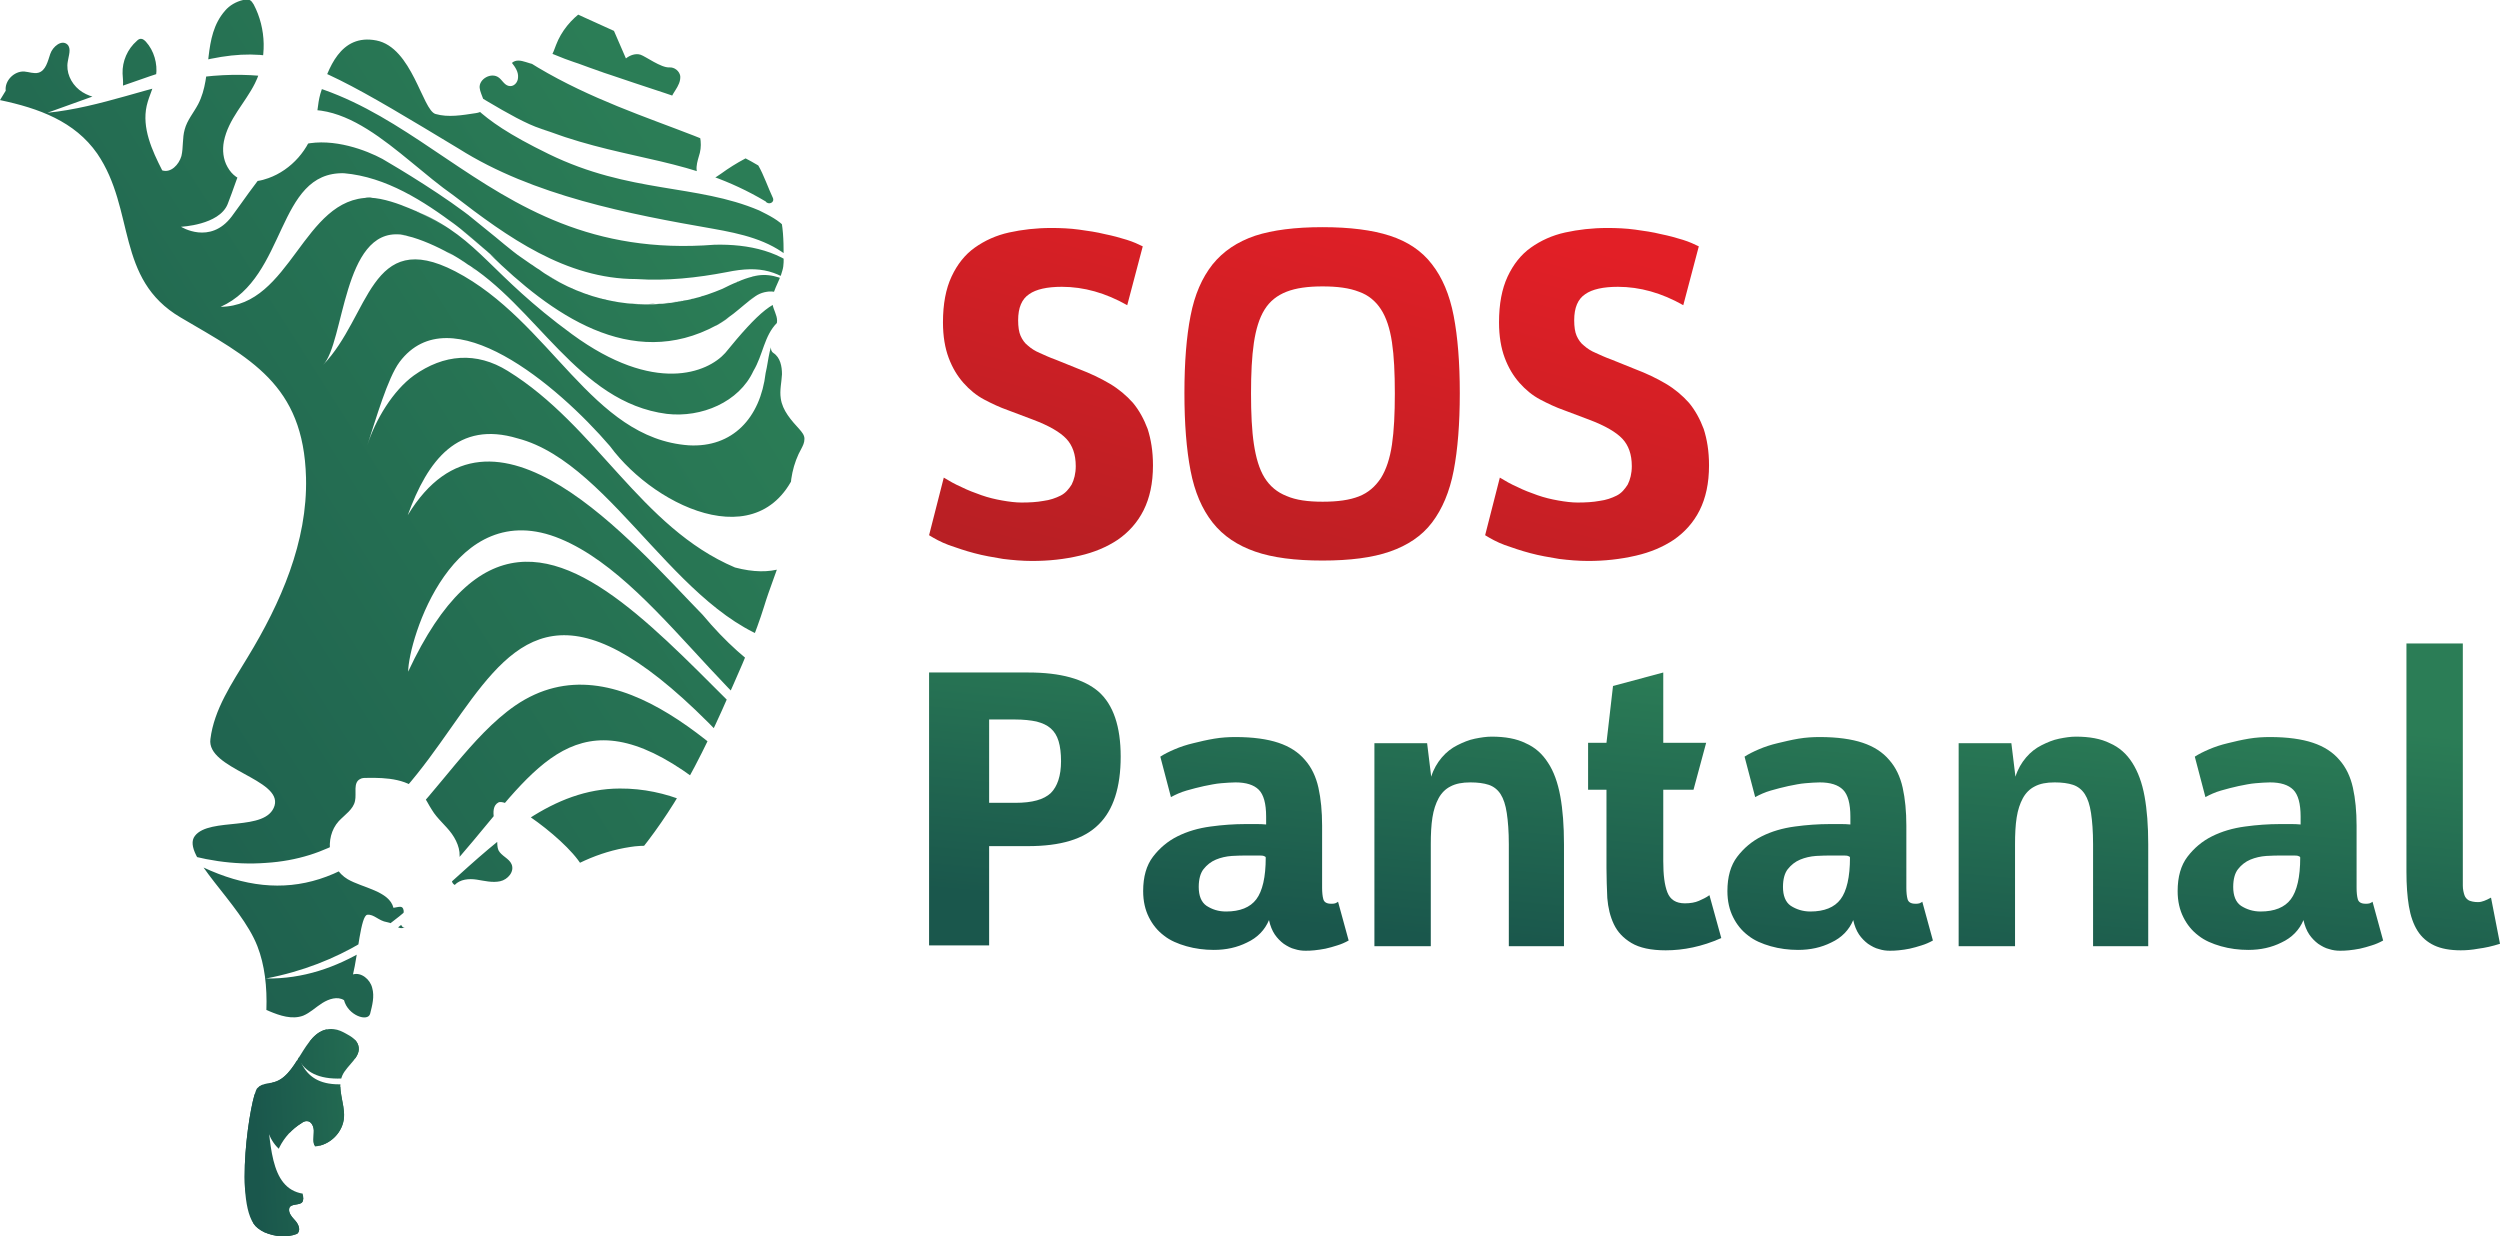 <?xml version="1.0" encoding="UTF-8"?>
<svg xmlns="http://www.w3.org/2000/svg" xmlns:xlink="http://www.w3.org/1999/xlink" xml:space="preserve" viewBox="0 0 611.9 302.6">
  <defs>
    <path id="a" d="M196.2 109.7c-2.1 3.7-3 8.1-2.7 12.4.7 9.1-3.9 17.8-6.5 26.4-2 6.4-4.6 12.5-7.3 18.6-4 9.2-8.2 18.4-13.3 27.1-3.8 6.4-8.2 12.5-13.1 18.1-3 3.4-6.3 7.3-5.8 11.8-2 .9-4.1-1.2-4.4-3.4-.3-2.1.4-4.3.2-6.4-.3-5.6-18.7-19.3-21.3-17.9s-.2 6.2-.3 9.3c0 .8 0 1.7.3 2.4.7 1.4 2.6 2 3.2 3.4.8 1.8-.9 3.8-2.8 4.2-1.9.4-3.8-.1-5.7-.4-1.9-.3-4.1-.1-5.4 1.3-1.7-1 0-3.5.8-5.3 1-2.3 0-5.1-1.5-7.2-1.5-2.1-3.6-3.7-4.9-5.9-.8-1.2-1.4-2.6-2.3-3.7-3.1-3.9-8.8-4.2-13.7-4.1-.6 0-1.1 0-1.6.3-1.7.9-.8 3.5-1.2 5.3-.4 2.1-2.5 3.4-4 5-3.7 4.1-2.5 11.4 2.2 14.2 3.6 2.1 10.2 2.9 11.2 7 1.4-.2 2.3-.7 2.5.7.1.8-.5 1.6-.7 2.4-.2.8.3 1.9 1 1.7-1.9.7-2.4-1-4.4-1.3-2-.3-3.2-2-4.8-1.8-1.6.2-2.3 9.7-3.5 14.6 2-.6 4.2 1.2 4.7 3.3.6 2.1 0 4.3-.5 6.3-.5 2.1-5.4.5-6.4-3.3-1.6-1-3.7-.3-5.3.7-1.6 1-3 2.4-4.7 3.1-2.7 1-5.7 0-8.3-1.1-.2-.1-.5-.2-.7-.3.2-5.6-.4-11-2.2-15.6-4.1-10.6-18.9-22.3-15.3-27 3.6-4.7 17.5-.9 19.5-7.4 1.9-6.5-16.7-9-15.7-16.3.9-7.3 5.3-13.7 9.1-20 8.1-13.3 14.7-28.3 14.3-44-.6-22.9-13.7-29.2-30.7-39.2-16-9.4-11-26.3-20.4-40.1C18.3 29.7 9.5 26.5 0 24.5c.5-.8.9-1.5 1.4-2.3-.3-2.4 2-4.8 4.5-4.7 1.2.1 2.4.6 3.5.3 1.8-.5 2.3-2.8 2.9-4.6.6-1.8 2.8-3.6 4.2-2.3 1 1 .3 2.7.1 4.1-.5 2.6.7 5.3 2.8 7 2 1.6 4.8 2.3 7.4 2.1.8-.1 1.6-.2 2.2-.7 1.5-1.2 1.1-3.5 1-5.4-.1-3 1.2-6 3.5-8 .3-.3.6-.5 1-.5.5 0 .9.4 1.2.7 2 2.2 2.9 5.4 2.5 8.3-.4 2.5-1.7 4.8-2.3 7.4-1.2 5.4 1.3 10.9 3.8 15.8 2.1.7 4.1-1.4 4.7-3.5.5-2.1.2-4.4.8-6.5.6-2.3 2.2-4.1 3.3-6.2 3.7-7.1.9-16.4 6.6-22.9C56.2 1.3 57.8.4 59.5 0c.5-.1 1.1-.2 1.6 0s.7.7 1 1.1c3.1 5.9 3.3 13.3.3 19.3-2.4 4.8-6.5 8.7-7.6 14.2-.4 2.1-.2 4.4.9 6.3 2.3 4.1 6.5 4 10 2.7 5.6-2 10.1-7.1 11.4-12.9.6-2.5.6-5.2 1.3-7.7 1.9-6.2 4.9-14.8 13.7-13.1s11.3 17.1 14.5 18c3.1.9 6.5.3 9.8-.2.6-.1 1.2-.2 1.7-.7 1.4-1.4-.5-3.6-.7-5.5-.2-2.2 2.9-3.9 4.7-2.5.8.6 1.3 1.7 2.3 2 1.3.4 2.4-.8 2.4-2.1.1-1.3-.7-2.5-1.5-3.5 1.9-1.7 4.8 1 7.2.4 2.1-.5 2.9-2.9 3.6-4.8 1.3-3.4 3.7-6.3 6.7-8.4 1.4-.9 3.3-1.7 4.6-.7.6.5.9 1.2 1.2 1.8 1.5 3.5 3.1 7.1 4.6 10.6 1-.8 2.4-1.3 3.6-.9s5 3.2 7 3.1c1.3-.1 2.5.9 2.7 2.1.1 1.3-.5 2.4-1.2 3.5s-1.4 2.2-1.5 3.4c5.1 1.1 8.7 6.8 7.5 11.9-.3 1.1-.7 2.2-.8 3.4-.1 1.2.3 2.4 1.3 3 1.5.9 3.3-.3 4.7-1.3 3.7-2.7 7.7-4.8 11.9-6.4 2.1-.8 2.5 4.8 1.9 9.4-.3 2.2-.1 4.4.5 6.5.9 3.4 1 6.8 1 10.2 0 1.3.1 2.7-.3 4-.7 2.9-2.9 5.5-2.4 8.3.2 1.3 1.1 2.6 1.1 4 0 2-2.7 6.8-.9 7.9 1.7 1.1 2.1 3.3 2.1 5.2-.1 2-.6 3.9-.3 5.9.4 3 2.6 5.4 4.6 7.6.6.7 1.2 1.4 1.2 2.3 0 1-.4 1.7-.7 2.3z"></path>
  </defs>
  <clipPath id="b">
    <use xlink:href="#a" overflow="visible"></use>
  </clipPath>
  <g clip-path="url(#b)">
    <linearGradient id="c" x1="238.785" x2="14.498" y1="155.423" y2="298.262" gradientUnits="userSpaceOnUse">
      <stop offset="0" stop-color="#2b7d56"></stop>
      <stop offset="1" stop-color="#1a574c"></stop>
    </linearGradient>
    <path fill="url(#c)" d="M158.5 206.8h-.7.7z"></path>
    <linearGradient id="d" x1="238.223" x2="13.936" y1="154.54" y2="297.378" gradientUnits="userSpaceOnUse">
      <stop offset="0" stop-color="#2b7d56"></stop>
      <stop offset="1" stop-color="#1a574c"></stop>
    </linearGradient>
    <path fill="url(#d)" d="M154.7 206.8c.9-.1 1.9-.1 2.8 0-.9-.1-1.8 0-2.8 0z"></path>
    <linearGradient id="e" x1="238.644" x2="14.357" y1="155.202" y2="298.041" gradientUnits="userSpaceOnUse">
      <stop offset="0" stop-color="#2b7d56"></stop>
      <stop offset="1" stop-color="#1a574c"></stop>
    </linearGradient>
    <path fill="url(#e)" d="M157.7 206.8h-.2.2z"></path>
    <linearGradient id="f" x1="140.926" x2="-83.346" y1="1.81" y2="144.639" gradientUnits="userSpaceOnUse">
      <stop offset="0" stop-color="#2b7d56"></stop>
      <stop offset="1" stop-color="#1a574c"></stop>
    </linearGradient>
    <path fill="url(#f)" d="M140 81.8c-20.2-14.8-22.5-23.1-37.1-29.7 2.2 1.1 4.4 2.3 6.4 3.6-3.8-2.4-8-4.5-12.6-6 1.3.4 2.6.9 3.9 1.4-3-1.2-6.8-2.6-10-2.7h.6c-.6-.1-1.3-.1-1.9 0h1.3C74.1 48.3 71.3 74.9 54 75.1 70.3 67.8 67.6 42 84.2 42.4c-1.2 0-2.5 0-3.7.3 2.1-.4 4.2-.4 6.4 0-.9-.2-1.8-.3-2.7-.3 10.3.9 19.5 6.8 27.6 12.9-.8-.6-1.7-1.3-2.5-1.9 4.7 3.4 9 7.3 13.3 11.1-.9-.8-1.8-1.6-2.7-2.3 14.8 14.5 34.5 28.8 55.5 17.4-.1.1-.2.1-.3.2 1.3-.7 2.4-1.4 3.4-2.2-1 .7-2 1.4-3.1 2 1.4-.8 2.8-1.8 4.1-2.8.2-.2.4-.3.6-.5-.2.2-.4.3-.6.5 1.8-1.4 3.5-3 5.4-4.3 1.3-.9 3-1.3 4.5-1.1-.8-.1-1.5-.1-2.3.1 1.2-.3 2.3-.2 3.6.2-.4-.1-.9-.2-1.3-.3 3.7.5 7.4 3.8 10.4 6.2-1-.9-2-1.7-3.2-2.6 1 .7 2.1 1.6 3.2 2.6.2.2.5.4.7.6.5.5 1.5-.1 1.1-.8-.3-.8-1-2.2-1.3-2.9-.7-.8-1.5-1.4-2.3-2.1.9.3 1.4-.8.9-1.5-.4-.9-1-2.3-1.4-3.2-5.8-6.3-14.4-8-22.6-7.8-60.1 4.7-73.1-47.1-125.1-41.1-13 2.2-25.1 7.5-38.2 8.8C65.9 8.2 62.4 6.3 112.3 36.4c18.2 11.5 41.6 16 62.3 19.6 6.7 1.2 13.6 2.7 18.8 7.2.5.7 1.9 1.2 2.1 0 0-.7-1-2.3-1.2-3 0-.4-1.9-4-1.9-4.3-1.7-2-4.2-3.2-6.6-4.4-15.3-6.5-31.6-4.1-51.5-13.8s-17.9-13-27.9-20.3c6.7 3.2 19.1 11.9 26 14.1-.2-.1-.4-.1-.6-.2 1.6.5 3.1 1.1 4.7 1.6l-1.8-.6c19.6 7.2 34.7 6.3 52.7 17 .6.9 2.2.4 1.8-.8-1.1-2.3-2.3-5.8-3.6-8-18.2-10.9-49.4-14.9-72.4-38.3 3.1 3.1 23.1 11.7 27.3 13-.4-.1-.8-.3-1.2-.4l2.7.9c-.5-.2-.9-.3-1.4-.5 19.4 7.3 40.3 12.1 58.1 22.9.6.9 2.4.4 1.8-.8l-.2-.4-.8-1.8c-.5-1.3-1.8-4.1-2.3-5.3-5.4-4.4-12.5-6.9-18.8-10.1C130.8.4 85.5-25.7 35.4-38.1 0-46.4-37.1-46.7-72.8-40c-64.7 7.1-130-25.9-181.7-62.1-4.5-3.6-11.5 1.8-8.8 7.1 1.7 3.4 2 4.6 3.9 8.5-2.1-1.4-4.2-2.9-6.2-4.4-6-4.1-12 3.2-8 8.8.9 2 4.2 9.1 5 10.9.5 1.7 3.1 3.3 4.7 4.1 1 .6 1.9 1.1 2.8 1.7-3.4 2.5-2.5 6.5-.6 9.7 1.3 2.9 2.8 6.3 4.2 9.3.8 2.2 3.3 3.3 5.5 3.7-2.5 2.1-2.2 6-.5 8.9 1.6 2.9 2.9 9.5 6.8 10.3-1.1 2.1-.4 4.6.7 6.7.7 1.6 2 4.5 2.7 6.1.7 2 2.7 3.8 4.9 4-1.8 2.4-.8 5.6.5 8 .8 1.9 2.2 4.9 3 6.8.7 1.8 2.4 3.2 4.3 3.7-1.7 2.5-.7 5.7.6 8.2 2 4.5 4.7 10.6 6.8 15.1 1 3 5.2 4.7 8.3 3.4 71-11.5 156 16.3 212.1 60.1-55.2-36.1-120.6-58.9-187-56-6.9.4-14 1.1-20.9 2.5-5.3 1.6-4.6 6.2-2.4 10.3 1.6 3.8 4 9.5 5.7 13.4 1.2 4 4.7 5.2 8.5 4C-121.8 62.2-45.6 93.1 16 136.4-40.6 101.9-105.6 75.5-172.9 79c-5.1 1-28.2-.2-24.1 8.5 2.1 5 5.5 12.9 7.6 17.9.8 1.8 3.4 2.8 5.1 2.3 57.3-9.9 116.5 9.1 165.1 39.2-44.7-24.6-96.4-39.3-147.7-33.4-6 1.1-19.7 1-15.5 10.5.7 1.4 6.6 15.3 7.4 16.9 1.1 2.9 4.7 4.3 7.6 3.1 32.9-6.8 67.4-1.8 99 8.5-31.6-8.5-66.6-13.3-98.4-3.5-4.7 2.8-5.1 9.1-2.5 13.3.4.8 6.8 15.4 7 15.7 1.2 3.7 7 6.6 11 5 11.9-3.2 24.6-3.9 37-3.6-11.5.1-23.1 1.4-34.2 4.4-7.2 2.4-6.7 9-3.7 14.3 1.6 3.6 4.5 10.1 6.2 13.7 1.5 3.5 6 5.3 9.5 4.1 48.3-12.5 101.1 5 142.3 30.6 21 13.3 47.4 24 72 14.8 31.1-9.4 44.7-49.2 76.5-54 0 0 1.6-.3 4.1-.3 2.5 0 62.3 66.4 101.8 76.6 30.4-4.1 11.9-53.2 3.9-70.6-2.1-3.6-4.5-11.5-5.7-16.3 1.4-4.2-3.3-9.7-4.6-13.7-.6-1.2-1.5-3.5-2.6-4.3-1.5-1.4-3.3-2-4.9-2-.1-.4-.1-.7-.2-1.1 3.5-3 1.5-7.1-.5-10.3-1.9-3-3-6.7-5.4-9.4-9.9-7.5-13.4 1.8-10.8 10.7 2.8 12.3 5.9 36.5-13.3 34.4-39.6-13.9-82.4-109-116.2-36.6.1-7.8 10.9-43.5 37.3-32.5s46.5 54.3 73.5 57.5c22.6-.9 17.3-27.2 17.3-42.5 1.8.7 4.6 4.5 5.8 1-.3-2.4-2.6-5.8-3.4-8.1-.8-1.4-1.7-4.8-3.2-5.7-5.9-5.3-10.1-3.6-9.7 4.4 4.7 43.1-23.5 38.4-45.5 12-17-17.4-51.5-58.5-72.2-24.4 4.9-13.5 12.3-23.2 26.9-18.8 23.9 6.2 40.5 46.2 67.4 50.7 21.5-1 17.7-21.3 19.9-36.3 1.9-1.2 5.4 2.8 7.1 3.9 1.3.8 2.8-.9 2-2.1-.9-1.7-3.7-8.3-4.5-10-.4-.6-.5-1.6-1.2-2-6.3-5.9-14.2-9.8-14.4 2.4.1 15.2-4.9 29.8-23.1 25-23.1-9.8-33.9-34.7-55.6-48.1-7.7-4.8-15.7-4.1-23 1.1-5.1 3.7-9.4 10.8-11.4 17.1 2.1-6.4 5-16.5 7.9-20.4 12.4-16.5 38.6 5.6 51.5 20.6 11.4 15.5 39.4 28.4 46.8 2.6 1.3-4.8 1.1-9.7 2.4-14.5 2-5.5 9.3 2.5 12 4.3.7 1.1 2.7.5 2-.9-1.2-2.7-3.7-8.3-5-11-3.2-3.3-12.1-11.8-16.9-8.3-2.4 2.6-2.4 6.6-3.2 9.9-1.3 11-8.1 18.3-18.8 17.7-23.9-1.7-33.7-30.4-57.2-42.6-20.9-10.8-20.8 11-32.3 22.9C84.3 83.9 83.9 56 98 57.4c-.2 0-.4-.1-.6-.1.8.1 1.6.2 2.5.5-.6-.2-1.3-.3-1.9-.4 1 .2 2 .4 3 .7l-.9-.3.9.3c3.6 1.1 7.1 2.8 10.4 4.7-.7-.4-1.4-.8-2-1.2 1.9 1 3.8 2.2 5.5 3.4-.5-.3-.9-.6-1.4-.9 17.7 10.6 27.9 34.4 49.7 37.2 8.5 1 17.7-2.9 21.2-10.5 2.4-4 2.6-8.6 5.8-11.8.1-.1.2-.1.3-.2-.1 0-.2.1-.2.2.4-.3.8-.4 1.3-.5-.4.1-.7.2-1 .3.3-.2.7-.3 1.1-.3h.8-.7c.7-.1 1.3 0 2 .3-.4-.1-.9-.2-1.3-.3 1.7.2 3.3 1.1 4.7 2-.4-.2-.8-.5-1.2-.7.4.2.8.5 1.2.7 1.8 1.2 3.5 2.5 5.1 3.9-.1-.1-.3-.2-.4-.4.6.5 1.3 1.1 2 1.7-.5-.4-1-.9-1.5-1.3.8.6 1.6 1.5 2.5 2h.1-.1.3-.1.1c.1 0 .3-.1.4-.2l.1-.1s.1-.1.1-.2v-.1c0-.1 0-.2.1-.2v.1-.1c0-.2 0-.3-.1-.5-.1-.1-1.8-4.2-1.9-4.1-3.1-2.7-6.2-5.4-9.9-7 1.3.5 2.5 1.2 3.7 2.1-1.5-1-2.9-1.8-4.1-2.2.1.1.3.1.4.2-3.8-1.9-8.6 2.6-16.5 12.3-4.3 4.8-17.3 10.2-37.5-4.6zm-24.5-16.2c.3.2.7.5 1 .7-.3-.2-.6-.5-1-.7zm2.7 2c.1.1.1.1 0 0 .1.1.1.1 0 0zm64.5 25.7c.5-.8 1-1.5 1.4-2.3-.4.8-.9 1.5-1.4 2.3zm-.7.9c.1-.1.2-.2.2-.3-.1.1-.2.2-.2.3zm4.7-9.1c.3-.8.6-1.6.9-2.3-.4.7-.7 1.5-.9 2.3zm1.9-4.5zm-1 2.2c.3-.7.6-1.3.9-1.8-.4.5-.7 1.2-.9 1.8zm1.9-3.3s0-.1 0 0c0-.1 0 0 0 0zm.2-.3c.1 0 .1-.1.2-.1-.1 0-.1.1-.2.1zm4.1-.3c0 .1.1.1 0 0 .1.1 0 .1 0 0zm1.3.6c.1.1.3.1.4.2-.2-.1-.3-.1-.4-.2zm1.7 1c.5.3 1.1.7 1.6 1.1-.5-.4-1-.7-1.6-1.1zm3.2 2.3c-.5-.4-1-.8-1.6-1.2.6.4 1.1.8 1.6 1.2zm4.1 3.5c.1 0 .1 0 0 0 .1 0 .1 0 0 0zm.8.1s0-.1 0 0c0-.1 0 0 0 0zm.4-.8v-.1.1zm-3.4-5.6c-.1-.1-.1-.1 0 0-.1-.1-.1-.1 0 0zm-1.6-1.3zm-10.4-5.2zM151.7 193c-32.9.1-50 47-86.6 46.5 72.8-14 54.3-115.7 141-12.7-15.3-14.5-31.2-33.9-54.4-33.8zm108.1 66.4c-1.2 1.3-2.6 2.4-4.3 3-8.6 3-16.7-5.1-23-10 11.7 7.9 27.6 1.9 30.9-11.9.8 7.3.2 14.4-3.6 18.9zM65.1 211.2c61.3-3.8 43.4-116.8 130-9.8-16.6-15.5-43.9-45.9-69-28.7-10.7 7.4-19 21.1-27.8 29.3-17.8 17.7-35.3 19.2-56.4 6 7.5 2.5 15.3 3.8 23.2 3.2zM61 233.8c-3.4-.1-6.8-.5-10.2-1.2 3.5.7 6.9 1.1 10.2 1.2zm-25.3-5.7c.3.1.5.2.8.3-.3-.1-.5-.2-.8-.3zm1.6.6 3.3 1.2-3.3-1.2zm208.5-10.3c-1.7 19.5-18.8 12.4-28.8 3.4 9.7 5.9 24 2.2 28.8-8.3.1 1.6.1 3.2 0 4.9zm-465.6-205c0-.1-.1-.2 0 0zm231.5-22c-21.7 1.7-43.6 4.3-65.4 3v-.2c-6.9-.6-14.7-1.9-22.1-2.8 39.7-.3 79.8-8.3 119 .6-10-1.3-20.3-1.5-31.5-.6zM84-9.4c-2.5-1.2-5-2.3-7.5-3.4C87-9 97-4 107 1 99.4-2.4 91.7-5.9 84-9.4zm-236.8 146c-.1 0-.1.1 0 0-.1.1-.1 0 0 0zm-1.1.2c-4.2.5-8.5 1.1-12.7 2 2.7-.6 7-1.4 12.7-2zm60.2 3.3c-6.9-1.4-13.9-2.5-20.9-3.2 6.5.7 13.5 1.8 20.9 3.2zm-32.1-22.6c.2 0 .5 0 .7.1-.3 0-.5-.1-.7-.1zm4.3.4c.2 0 .5.1.7.1-.3 0-.5 0-.7-.1zM5.4 183c.4.3.9.6 1.3.9-29.5-19.8-62.2-35.4-97.1-43 27.6 5.9 60.3 18.3 95.8 42.1zm-96.3-42.3c-.6-.1-1.2-.3-1.8-.4.6.2 1.2.3 1.8.4zm127.2 59.4c-.8-.3-1.5-.6-2.3-1 .8.4 1.6.7 2.3 1zm-6.3 9.7c-6.5-3.1-13.5-7.1-20.8-11.8 6.7 4.3 13.6 8.4 20.8 11.8zM7.6 213c.9.6 1.9 1.2 2.8 1.8-5.3-3.2-10.6-6.9-15.9-9.9-22.2-13.1-46.5-23.2-71.8-29 24.4 5.5 53.4 16.4 84.9 37.1zm245.1-23.1s-.4.2-1 .4l-.1-.3c.3 0 .7-.1 1.1-.1zm-2.7-6.6v.2c-.1-.1 0-.2 0-.2zM107.9 52.4s.1 0 0 0c.1 0 0 0 0 0zM180.4 76s.1-.1 0 0c.1-.1 0 0 0 0zm2.5-2.1c.7-.6 1.4-1.1 2-1.5-.7.5-1.4 1-2 1.5zm17.6.9.4 1-.4-1zm-.2-.4zm-89.2-26.5c13.1 10.1 27.4 20.4 44.6 20.4 7.5.5 14.9-.3 22.2-1.7 8.3-1.7 12.8-.4 19.1 5-.9-.7-1.9-1.4-2.9-2 .1.1.2.2.4.2-.5-.3-.9-.5-1.3-.8.3.2.7.4 1 .6-3.1-1.9-6.5-2.9-10-1.9.1 0 .2 0 .3-.1-.1 0-.3.1-.4.1h.1c-1.2.3-2.4.7-3.7 1.3 0 0 .1 0 .1-.1-.1 0-.2.1-.2.1h.1c-1.3.5-2.5 1.1-3.7 1.7.1 0 .1 0 .2-.1-.1.1-.3.1-.4.2.1 0 .2-.1.2-.1-2.4 1-4.9 1.9-7.5 2.5.1 0 .2 0 .3-.1-.1 0-.3.1-.5.1h.2c-.7.2-1.4.3-2.2.4h.3c-1 .2-2 .3-3 .5h.1-.2.1c-11.6 1.6-23.5-1.5-33-8.5.1.1.3.2.4.3-.4-.3-.8-.5-1.2-.8.2.1.4.3.6.4-.4-.3-.9-.6-1.3-.9.1.1.3.2.4.3-4.8-3.4-2.4-1.5-7-5.2 1.7 1.4-3.5-2.9-1.8-1.5-2.5-2-4.9-4-7.4-6 .8.6 1.6 1.3 2.4 1.9-7.1-5.8-19.1-13-22.9-15.2-3.9-2.1-11.9-5.2-19.1-3.6-7.2 1.6-12 9.9-17.8 17.7-5.3 7-12.4 2.5-12.4 2.5s9.3-.4 11.4-5.5c2.6-6.5 5.6-17.9 10.8-20.7 16.8-8.9 30.7 8.9 44.6 18.6M196.2 71l-.2-.2.2.2zm-1.4-1zm-13.5-1.4zm-7.1 3c-.5.2-1.1.4-1.6.6.6-.2 1.1-.4 1.6-.6zm-2.2.8c-.1 0-.3.1-.4.1.1 0 .3 0 .4-.1zm-1.2.4c-.2 0-.3.1-.5.1.2 0 .4-.1.5-.1zm-21.2-54.4c-1.2-.4-2.5-.8-3.7-1.3 1.2.5 2.4.9 3.7 1.3zm-398.8-51.8c-.3-.1-.1 0 0 0zm41.3 87.8zm18.2 29.7zm93.2 70.4c-.2 0-.4-.1-.6-.1.1.1.3.1.6.1zm-3.6-.5c-.4-.1-.7-.1-1.1-.2.4.1.8.1 1.1.2zm-3.6-.5c-.4-.1-.9-.1-1.3-.2.4.1.9.2 1.3.2zm-3.7-.4c-.4 0-.8-.1-1.2-.1.4 0 .8 0 1.2.1zm-4.1-.4h-.6.6zm-50.5 3.1zm-.1 0c-.1 0-.1.1-.2.1.1 0 .1 0 .2-.1zm-.3.2s-.1.1-.1.2c0-.1.1-.2.1-.2zm-.1.8c0-.1 0-.2-.1-.2 0 0 0 .1.1.2zm-.1-.4v-.2.2zm7.3 16.8.5 1.1c-.1-.2-.3-.8-.5-1.1zm.7 1.5zm.2.2zm.3.1s-.1 0 0 0c-.1 0 0 0 0 0zm.7-.1c-.1 0-.2.1-.3.1.3-.1 1.6-.5 3.8-.9-1.2.2-2.3.5-3.5.8zm4.7-1.1c-.4.1-.7.1-1.1.2 4.9-1.3 21.3-3.4 34-2.8-10.9-.3-21.9.5-32.9 2.6zm35-2.6h-.7.7z"></path>
    <linearGradient id="g" x1="152.76" x2="-1.367" y1="20.346" y2="118.503" gradientUnits="userSpaceOnUse">
      <stop offset="0" stop-color="#2b7d56"></stop>
      <stop offset="1" stop-color="#1a574c"></stop>
    </linearGradient>
    <path fill="url(#g)" d="M102.9 52.1z"></path>
    <linearGradient id="h" x1="152.558" x2="-71.73" y1="20.027" y2="162.866" gradientUnits="userSpaceOnUse">
      <stop offset="0" stop-color="#2b7d56"></stop>
      <stop offset="1" stop-color="#1a574c"></stop>
    </linearGradient>
    <path fill="url(#h)" d="M102.1 51.7c.3.1.5.2.8.4-.3-.1-.5-.3-.8-.4z"></path>
    <linearGradient id="i" x1="152.01" x2="-72.277" y1="19.168" y2="162.007" gradientUnits="userSpaceOnUse">
      <stop offset="0" stop-color="#2b7d56"></stop>
      <stop offset="1" stop-color="#1a574c"></stop>
    </linearGradient>
    <path fill="url(#i)" d="M101 51.3c.2.1.5.2.7.3-.2-.1-.4-.2-.7-.3z"></path>
    <linearGradient id="j" x1="160.159" x2="-64.128" y1="31.963" y2="174.802" gradientUnits="userSpaceOnUse">
      <stop offset="0" stop-color="#2b7d56"></stop>
      <stop offset="1" stop-color="#1a574c"></stop>
    </linearGradient>
    <path fill="url(#j)" d="m111.8 63.1-.6-.3.6.3z"></path>
    <linearGradient id="k" x1="164.212" x2="146.96" y1="84.781" y2="95.768" gradientUnits="userSpaceOnUse">
      <stop offset="0" stop-color="#2b7d56"></stop>
      <stop offset="1" stop-color="#1a574c"></stop>
    </linearGradient>
    <path fill="url(#k)" d="M155.6 90.3z"></path>
    <linearGradient id="l" x1="152.275" x2="-72.012" y1="19.584" y2="162.423" gradientUnits="userSpaceOnUse">
      <stop offset="0" stop-color="#2b7d56"></stop>
      <stop offset="1" stop-color="#1a574c"></stop>
    </linearGradient>
    <path fill="url(#l)" d="M101.7 51.6c.1.1.2.1.4.2-.1-.1-.2-.2-.4-.2z"></path>
    <linearGradient id="m" x1="151.761" x2="-72.527" y1="18.776" y2="161.615" gradientUnits="userSpaceOnUse">
      <stop offset="0" stop-color="#2b7d56"></stop>
      <stop offset="1" stop-color="#1a574c"></stop>
    </linearGradient>
    <path fill="url(#m)" d="M100.7 51.1c.1 0 .2.1.3.1-.1 0-.2 0-.3-.1z"></path>
    <linearGradient id="n" x1="161.153" x2="-63.134" y1="33.524" y2="176.363" gradientUnits="userSpaceOnUse">
      <stop offset="0" stop-color="#2b7d56"></stop>
      <stop offset="1" stop-color="#1a574c"></stop>
    </linearGradient>
    <path fill="url(#n)" d="M113.3 64.1s-.1 0-.1-.1l.1.1z"></path>
    <linearGradient id="o" x1="160.72" x2="-63.567" y1="32.845" y2="175.684" gradientUnits="userSpaceOnUse">
      <stop offset="0" stop-color="#2b7d56"></stop>
      <stop offset="1" stop-color="#1a574c"></stop>
    </linearGradient>
    <path fill="url(#o)" d="M113.2 64c-.5-.3-.9-.6-1.4-.9.5.3.9.6 1.4.9z"></path>
    <linearGradient id="p" x1="195.957" x2="114.081" y1="88.174" y2="140.317" gradientUnits="userSpaceOnUse">
      <stop offset="0" stop-color="#2b7d56"></stop>
      <stop offset="1" stop-color="#1a574c"></stop>
    </linearGradient>
    <path fill="url(#p)" d="M201.9 84.4z"></path>
    <linearGradient id="q" x1="197.651" x2="74.3" y1="90.834" y2="169.391" gradientUnits="userSpaceOnUse">
      <stop offset="0" stop-color="#2b7d56"></stop>
      <stop offset="1" stop-color="#1a574c"></stop>
    </linearGradient>
    <path fill="url(#q)" d="M205.2 86z"></path>
    <linearGradient id="r" x1="197.603" x2="23.308" y1="90.758" y2="201.759" gradientUnits="userSpaceOnUse">
      <stop offset="0" stop-color="#2b7d56"></stop>
      <stop offset="1" stop-color="#1a574c"></stop>
    </linearGradient>
    <path fill="url(#r)" d="M204.4 86.4z"></path>
    <linearGradient id="s" x1="197.7" x2="-26.587" y1="90.911" y2="233.75" gradientUnits="userSpaceOnUse">
      <stop offset="0" stop-color="#2b7d56"></stop>
      <stop offset="1" stop-color="#1a574c"></stop>
    </linearGradient>
    <path fill="url(#s)" d="M205.1 86.2z"></path>
    <linearGradient id="t" x1="157.064" x2="-67.223" y1="27.104" y2="169.943" gradientUnits="userSpaceOnUse">
      <stop offset="0" stop-color="#2b7d56"></stop>
      <stop offset="1" stop-color="#1a574c"></stop>
    </linearGradient>
    <path fill="url(#t)" d="M112.7 56c-.3-.2-.6-.5-.9-.7.3.2.6.5.9.7z"></path>
    <linearGradient id="u" x1="122.613" x2="100.94" y1="48.397" y2="62.2" gradientUnits="userSpaceOnUse">
      <stop offset="0" stop-color="#2b7d56"></stop>
      <stop offset="1" stop-color="#1a574c"></stop>
    </linearGradient>
    <path fill="url(#u)" d="M111.8 55.3z"></path>
    <linearGradient id="v" x1="170.952" x2="-53.336" y1="48.91" y2="191.749" gradientUnits="userSpaceOnUse">
      <stop offset="0" stop-color="#2b7d56"></stop>
      <stop offset="1" stop-color="#1a574c"></stop>
    </linearGradient>
    <path fill="url(#v)" d="m137.3 69.3 1.8.9-1.8-.9z"></path>
    <linearGradient id="w" x1="172.904" x2="-51.384" y1="51.975" y2="194.814" gradientUnits="userSpaceOnUse">
      <stop offset="0" stop-color="#2b7d56"></stop>
      <stop offset="1" stop-color="#1a574c"></stop>
    </linearGradient>
    <path fill="url(#w)" d="M141.7 71.3c.3.1.7.3 1 .4-.4-.1-.7-.2-1-.4z"></path>
    <linearGradient id="x" x1="172.533" x2="-51.755" y1="51.393" y2="194.232" gradientUnits="userSpaceOnUse">
      <stop offset="0" stop-color="#2b7d56"></stop>
      <stop offset="1" stop-color="#1a574c"></stop>
    </linearGradient>
    <path fill="url(#x)" d="M141.1 71.1c.2.1.4.2.6.2-.2 0-.4-.1-.6-.2z"></path>
    <linearGradient id="y" x1="171.996" x2="-52.292" y1="50.549" y2="193.388" gradientUnits="userSpaceOnUse">
      <stop offset="0" stop-color="#2b7d56"></stop>
      <stop offset="1" stop-color="#1a574c"></stop>
    </linearGradient>
    <path fill="url(#y)" d="M139.5 70.4c.5.3 1.1.5 1.6.7-.5-.2-1.1-.5-1.6-.7z"></path>
    <linearGradient id="z" x1="175.577" x2="-48.711" y1="56.172" y2="199.011" gradientUnits="userSpaceOnUse">
      <stop offset="0" stop-color="#2b7d56"></stop>
      <stop offset="1" stop-color="#1a574c"></stop>
    </linearGradient>
    <path fill="url(#z)" d="M146.6 73c1.2.3 2.5.6 3.7.8-1.2-.2-2.5-.4-3.7-.8z"></path>
    <linearGradient id="A" x1="171.51" x2="-52.777" y1="49.787" y2="192.626" gradientUnits="userSpaceOnUse">
      <stop offset="0" stop-color="#2b7d56"></stop>
      <stop offset="1" stop-color="#1a574c"></stop>
    </linearGradient>
    <path fill="url(#A)" d="M139.2 70.2c.1.1.2.1.3.2-.1-.1-.2-.1-.3-.2z"></path>
    <linearGradient id="B" x1="174.741" x2="-49.546" y1="54.86" y2="197.699" gradientUnits="userSpaceOnUse">
      <stop offset="0" stop-color="#2b7d56"></stop>
      <stop offset="1" stop-color="#1a574c"></stop>
    </linearGradient>
    <path fill="url(#B)" d="M146 72.9c.2.1.4.1.6.2-.2-.1-.4-.2-.6-.2z"></path>
    <linearGradient id="C" x1="174.464" x2="-49.824" y1="54.425" y2="197.263" gradientUnits="userSpaceOnUse">
      <stop offset="0" stop-color="#2b7d56"></stop>
      <stop offset="1" stop-color="#1a574c"></stop>
    </linearGradient>
    <path fill="url(#C)" d="M145.3 72.7c.3.1.5.1.8.2-.3-.1-.6-.2-.8-.2z"></path>
    <linearGradient id="D" x1="176.35" x2="-47.938" y1="57.386" y2="200.225" gradientUnits="userSpaceOnUse">
      <stop offset="0" stop-color="#2b7d56"></stop>
      <stop offset="1" stop-color="#1a574c"></stop>
    </linearGradient>
    <path fill="url(#D)" d="M150.3 73.8h.3c-.1.1-.2 0-.3 0z"></path>
    <linearGradient id="E" x1="93.017" x2="93.017" y1="38.602" y2="38.602" gradientUnits="userSpaceOnUse">
      <stop offset="0" stop-color="#2b7d56"></stop>
      <stop offset="1" stop-color="#1a574c"></stop>
    </linearGradient>
    <linearGradient id="F" x1="166.507" x2="-57.78" y1="41.931" y2="184.77" gradientUnits="userSpaceOnUse">
      <stop offset="0" stop-color="#2b7d56"></stop>
      <stop offset="1" stop-color="#1a574c"></stop>
    </linearGradient>
    <path fill="url(#F)" d="M130.5 65c-.1-.1-.2-.1-.3-.2.1.1.2.2.3.2z"></path>
    <linearGradient id="G" x1="168.023" x2="-56.264" y1="44.312" y2="187.151" gradientUnits="userSpaceOnUse">
      <stop offset="0" stop-color="#2b7d56"></stop>
      <stop offset="1" stop-color="#1a574c"></stop>
    </linearGradient>
    <path fill="url(#G)" d="m132.5 66.4.9.6-.9-.6z"></path>
    <linearGradient id="H" x1="169.335" x2="-54.952" y1="46.372" y2="189.21" gradientUnits="userSpaceOnUse">
      <stop offset="0" stop-color="#2b7d56"></stop>
      <stop offset="1" stop-color="#1a574c"></stop>
    </linearGradient>
    <path fill="url(#H)" d="M133.4 67c1.2.8 2.5 1.5 3.8 2.2-1.3-.7-2.6-1.5-3.8-2.2z"></path>
    <linearGradient id="I" x1="167.535" x2="-56.752" y1="43.546" y2="186.385" gradientUnits="userSpaceOnUse">
      <stop offset="0" stop-color="#2b7d56"></stop>
      <stop offset="1" stop-color="#1a574c"></stop>
    </linearGradient>
    <path fill="url(#I)" d="M131.7 65.9c.3.2.5.3.8.5-.3-.2-.5-.4-.8-.5z"></path>
    <linearGradient id="J" x1="170.433" x2="-53.855" y1="48.095" y2="190.934" gradientUnits="userSpaceOnUse">
      <stop offset="0" stop-color="#2b7d56"></stop>
      <stop offset="1" stop-color="#1a574c"></stop>
    </linearGradient>
    <path fill="url(#J)" d="M137.2 69.2c.1 0 .1.1.2.1-.1-.1-.2-.1-.2-.1z"></path>
    <linearGradient id="K" x1="179.2" x2="-45.088" y1="61.861" y2="204.7" gradientUnits="userSpaceOnUse">
      <stop offset="0" stop-color="#2b7d56"></stop>
      <stop offset="1" stop-color="#1a574c"></stop>
    </linearGradient>
    <path fill="url(#K)" d="M159 74.4h1.3c-.5-.1-.9 0-1.3 0z"></path>
    <linearGradient id="L" x1="180.192" x2="-44.095" y1="63.42" y2="206.259" gradientUnits="userSpaceOnUse">
      <stop offset="0" stop-color="#2b7d56"></stop>
      <stop offset="1" stop-color="#1a574c"></stop>
    </linearGradient>
    <path fill="url(#L)" d="M164.1 74.1c-.5.1-1 .1-1.5.1.5 0 1-.1 1.5-.1z"></path>
    <linearGradient id="M" x1="173.72" x2="-50.567" y1="53.257" y2="196.096" gradientUnits="userSpaceOnUse">
      <stop offset="0" stop-color="#2b7d56"></stop>
      <stop offset="1" stop-color="#1a574c"></stop>
    </linearGradient>
    <path fill="url(#M)" d="M145.3 72.7c-.9-.3-1.7-.6-2.6-.9.3.1.7.3 1 .4.5.1 1 .3 1.6.5z"></path>
    <linearGradient id="N" x1="176.536" x2="-47.751" y1="57.679" y2="200.518" gradientUnits="userSpaceOnUse">
      <stop offset="0" stop-color="#2b7d56"></stop>
      <stop offset="1" stop-color="#1a574c"></stop>
    </linearGradient>
    <path fill="url(#N)" d="M151.4 74c-.3 0-.5-.1-.8-.1.1 0 .3 0 .4.1h.4z"></path>
    <linearGradient id="O" x1="180.833" x2="-43.455" y1="64.426" y2="207.264" gradientUnits="userSpaceOnUse">
      <stop offset="0" stop-color="#2b7d56"></stop>
      <stop offset="1" stop-color="#1a574c"></stop>
    </linearGradient>
    <path fill="url(#O)" d="M166.4 73.7c-.2 0-.3.1-.5.1h.2c.1 0 .2 0 .3-.1z"></path>
    <linearGradient id="P" x1="180.954" x2="-43.333" y1="64.617" y2="207.456" gradientUnits="userSpaceOnUse">
      <stop offset="0" stop-color="#2b7d56"></stop>
      <stop offset="1" stop-color="#1a574c"></stop>
    </linearGradient>
    <path fill="url(#P)" d="M167 73.6c-.2 0-.4.1-.6.1.2 0 .4 0 .6-.1z"></path>
    <linearGradient id="Q" x1="180.608" x2="-43.679" y1="64.073" y2="206.912" gradientUnits="userSpaceOnUse">
      <stop offset="0" stop-color="#2b7d56"></stop>
      <stop offset="1" stop-color="#1a574c"></stop>
    </linearGradient>
    <path fill="url(#Q)" d="M164.4 74c.5-.1 1-.1 1.5-.2-.5.1-1 .2-1.5.2z"></path>
    <linearGradient id="R" x1="178.679" x2="-45.608" y1="61.044" y2="203.883" gradientUnits="userSpaceOnUse">
      <stop offset="0" stop-color="#2b7d56"></stop>
      <stop offset="1" stop-color="#1a574c"></stop>
    </linearGradient>
    <path fill="url(#R)" d="M158.4 74.4h-1.2 1.2z"></path>
    <linearGradient id="S" x1="179.952" x2="-44.336" y1="63.042" y2="205.881" gradientUnits="userSpaceOnUse">
      <stop offset="0" stop-color="#2b7d56"></stop>
      <stop offset="1" stop-color="#1a574c"></stop>
    </linearGradient>
    <path fill="url(#S)" d="M162.2 74.2h.4-.4z"></path>
    <linearGradient id="T" x1="159.774" x2="-64.513" y1="31.359" y2="174.198" gradientUnits="userSpaceOnUse">
      <stop offset="0" stop-color="#2b7d56"></stop>
      <stop offset="1" stop-color="#1a574c"></stop>
    </linearGradient>
    <path fill="url(#T)" d="M112.7 56c2.4 2 4.8 4 7.2 6.1-.3-.2-.6-.5-.8-.7-2.1-1.9-4.2-3.7-6.4-5.4z"></path>
    <linearGradient id="U" x1="179.427" x2="-44.86" y1="62.218" y2="205.057" gradientUnits="userSpaceOnUse">
      <stop offset="0" stop-color="#2b7d56"></stop>
      <stop offset="1" stop-color="#1a574c"></stop>
    </linearGradient>
    <path fill="url(#U)" d="M160.2 74.3h.4-.4z"></path>
    <linearGradient id="V" x1="178.044" x2="-46.243" y1="60.047" y2="202.886" gradientUnits="userSpaceOnUse">
      <stop offset="0" stop-color="#2b7d56"></stop>
      <stop offset="1" stop-color="#1a574c"></stop>
    </linearGradient>
    <path fill="url(#V)" d="M154.8 74.2h-.6c1 .1 2 .1 3 .1-.8 0-1.6 0-2.4-.1z"></path>
    <linearGradient id="W" x1="177.128" x2="-47.159" y1="58.608" y2="201.447" gradientUnits="userSpaceOnUse">
      <stop offset="0" stop-color="#2b7d56"></stop>
      <stop offset="1" stop-color="#1a574c"></stop>
    </linearGradient>
    <path fill="url(#W)" d="M151.4 74c.9.1 1.9.2 2.8.2-.9 0-1.9-.1-2.8-.2z"></path>
    <linearGradient id="X" x1="178.941" x2="-45.346" y1="61.456" y2="204.294" gradientUnits="userSpaceOnUse">
      <stop offset="0" stop-color="#2b7d56"></stop>
      <stop offset="1" stop-color="#1a574c"></stop>
    </linearGradient>
    <path fill="url(#X)" d="M159 74.4h-.6.6z"></path>
    <linearGradient id="Y" x1="179.688" x2="-44.599" y1="62.628" y2="205.467" gradientUnits="userSpaceOnUse">
      <stop offset="0" stop-color="#2b7d56"></stop>
      <stop offset="1" stop-color="#1a574c"></stop>
    </linearGradient>
    <path fill="url(#Y)" d="M160.6 74.3c.5 0 1.1-.1 1.6-.1-.5.1-1.1.1-1.6.1z"></path>
    <linearGradient id="Z" x1="153.966" x2="-70.321" y1="18.889" y2="161.728" gradientUnits="userSpaceOnUse">
      <stop offset="0" stop-color="#2b7d56"></stop>
      <stop offset="1" stop-color="#1a574c"></stop>
    </linearGradient>
    <path fill="url(#Z)" d="M134.7 32.3c-.8-.3-1.5-.5-2.3-.8.7.3 1.5.5 2.3.8z"></path>
  </g>
  <defs>
    <path id="aa" d="M84.2 273.4c-.2 3.7-3.4 6.9-7.1 7.2-.6-1-.3-2.3-.3-3.5.1-1.2-.5-2.7-1.7-2.7-.5 0-.9.2-1.3.5-2.3 1.4-4.2 3.5-5.4 5.9-.2.5-.5 1-.4 1.5.1.5.5.9.8 1.3.9 1.3 3.7 5 4.4 6.3.7 1.3 1.4 3.4.8 4.3-.6.9-2.8.3-3.2 1.5-.3 1.2.7 2.2 1.5 3.1.8.9 1.4 2.4.4 3.2-2.6 1-5.4.7-8-.4-.6-.3-1.1-.6-1.6-1-6.3-4.7-1.7-32.9-.1-34.3 1.6-1.4 3.1-1 4.6-1.6 5.8-2.2 7.1-13.6 14.1-12.8 1.1.1 2.1.6 3 1.1 1.3.7 2.6 1.5 3 2.9.8 2.8-2.7 4.7-3.9 7.3-1.4 3.2.6 6.8.4 10.2z"></path>
  </defs>
  <clipPath id="ab">
    <use xlink:href="#aa" overflow="visible"></use>
  </clipPath>
  <g clip-path="url(#ab)">
    <linearGradient id="ac" x1="113.872" x2="67.069" y1="363.612" y2="366.043" gradientUnits="userSpaceOnUse">
      <stop offset="0" stop-color="#2b7d56"></stop>
      <stop offset="1" stop-color="#1a574c"></stop>
    </linearGradient>
    <path fill="url(#ac)" d="M42.9 415.2c-9.6 0-11.6-12.5-14-26.9-2.9-17.6-6.2-37.5-24.3-37.5-.7 0-1.5 0-2.3.1-12.7 1.1-30.1 10.3-48.4 20.1-22.9 12.2-48.8 26-70.5 26-13.6 0-24.1-5.2-32.2-16-19.8-26.3-50.8-31.9-73.2-31.9-18.3 0-32.2 3.7-32.3 3.7h-.2c-.2 0-.4-.1-.5-.2-.2-.2-.2-.5-.1-.7l5.4-14.8c.1-.2.3-.4.5-.5.1 0 14.1-3.6 32.6-3.6 24.2 0 57.4 6 78.4 34.7 8.2 11.2 18.6 16.6 31.8 16.6 20.7 0 45.1-13.6 66.7-25.6 17.7-9.9 34.5-19.2 47-19.9H9c18.9 0 22.1 19.7 24.9 37 2.2 13.4 4.1 25.1 12.5 25.1 1 0 2.1-.2 3.2-.5 20.2-5.4 34.7-35.3 40.2-46.5 2.2-4.5 2.4-4.9 3.1-4.9.3 0 .7.3.8.6v.5l-3.5 9.6c-.7 1.9-17.7 47.8-43.6 55.1-1.4.3-2.6.4-3.7.4z"></path>
    <linearGradient id="ad" x1="113.872" x2="67.069" y1="363.61" y2="366.041" gradientUnits="userSpaceOnUse">
      <stop offset="0" stop-color="#2b7d56"></stop>
      <stop offset="1" stop-color="#1a574c"></stop>
    </linearGradient>
    <path fill="url(#ad)" d="m92.9 349.7-3.5 9.6c-.5 1.4-17.4 47.4-43.1 54.7-26 7.3-5.8-67-44.1-63.8-38.3 3.2-114.8 77.7-150.5 30.3-35.6-47.3-106.3-28.4-106.3-28.4l5.4-14.8s73.7-19 110.3 30.8c36.6 49.9 109.5-26.5 146.1-28.7 36.6-2.2 16.5 68.6 42.5 61.6 26.1-7 42.5-53.3 43.2-51.3z"></path>
    <linearGradient id="ae" x1="110.963" x2="64.16" y1="307.605" y2="310.036" gradientUnits="userSpaceOnUse">
      <stop offset="0" stop-color="#2b7d56"></stop>
      <stop offset="1" stop-color="#1a574c"></stop>
    </linearGradient>
    <path fill="url(#ae)" d="M57.3 361.8c-10.1 0-11.9-11.7-13.8-24.2-2.3-15.1-4.7-30.7-20.6-31.1h-.5c-10.4 0-24.5 9.1-39.4 18.7-18.5 11.9-39.4 25.4-58.8 25.4-13.9 0-25.4-6.8-34.9-20.7-23.2-33.8-61.5-40.9-89.5-40.9-18.4 0-31.9 3.1-32 3.1h-.2c-.2 0-.4-.1-.5-.2-.2-.2-.2-.5-.1-.7l5.6-15.5c.1-.2.3-.4.5-.5.1 0 13.7-3.1 32.3-3.1 29.8 0 70.4 7.6 94.8 43.8 9.7 14.3 20.9 21.3 34.3 21.3 18.4 0 38-13.3 55.3-25.1 14.7-10 27.3-18.6 37.5-18.6h1.1c16.1 1 18.4 16.9 20.5 30.9 1.8 11.9 3.3 22.2 12.3 22.2 1 0 2.1-.1 3.3-.4 15.2-3.3 26.2-19.3 33.5-29.9 4.3-6.3 6.5-9.4 8.4-9.4 1 0 1.7.7 2.1 2.1v.5l-3.7 10.2c-.1.3-.4.5-.7.5-.3 0-.6-.2-.7-.5-.1-.4-.3-.5-.3-.5-.9 0-3.7 4.5-6.3 8.4-7.2 11.2-19.1 29.9-35.7 33.7-1.5.4-2.7.5-3.8.5z"></path>
    <linearGradient id="af" x1="110.962" x2="64.16" y1="307.604" y2="310.035" gradientUnits="userSpaceOnUse">
      <stop offset="0" stop-color="#2b7d56"></stop>
      <stop offset="1" stop-color="#1a574c"></stop>
    </linearGradient>
    <path fill="url(#af)" d="m107.6 309.4-3.7 10.2c-2.6-8.2-17.1 35.1-43.1 41.1s-6.1-54-37.8-54.9c-31.8-.9-93.6 81.1-133.1 23.7-39.4-57.5-122.3-38-122.3-38l5.6-15.5s85.9-19.6 126.3 40.4 98.6-24 128.7-22c30.1 1.9 10.2 58.3 36.3 52.7 26-5.7 39.9-47.9 43.1-37.7z"></path>
    <linearGradient id="ag" x1="109.487" x2="62.685" y1="279.211" y2="281.642" gradientUnits="userSpaceOnUse">
      <stop offset="0" stop-color="#2b7d56"></stop>
      <stop offset="1" stop-color="#1a574c"></stop>
    </linearGradient>
    <path fill="url(#ag)" d="M64.7 334.6c-10.4 0-12-11-13.6-22.7-1.9-13.1-3.8-26.7-17.7-28.2-.5 0-.9-.1-1.4-.1-9.1 0-21.2 8.7-34.1 18-16.5 11.9-35.1 25.4-53.4 25.4-13.9 0-25.6-7.6-35.9-23.2-24.8-37.5-66.8-45.4-97.7-45.4-18.4 0-31.7 2.9-31.9 2.9h-.2c-.2 0-.4-.1-.5-.2-.2-.2-.2-.5-.1-.7l5.6-15.4c.1-.2.3-.4.5-.5.1 0 13.5-2.9 32.1-2.9 32.6 0 77 8.4 103 48.4 10.4 16 21.9 23.8 35.2 23.8 17.3 0 34.7-13.3 50-25 12.6-9.6 23.4-17.9 32.4-17.9.7 0 1.3 0 2 .1 13.9 2.1 15.8 15.8 17.5 28 1.5 11.1 2.8 20.6 12.1 20.6 1 0 2.1-.1 3.3-.3 13.9-2.6 23.8-15.4 31-24.6 4.3-5.6 7.2-9.3 9.7-9.3 2.2 0 3 2.7 3.3 3.6v.5l-3.7 10.2c-.1.3-.4.5-.7.5-.3 0-.6-.2-.7-.5-.3-.8-.7-1.8-1.3-1.8-1.6 0-4.7 4.3-8 8.8-7.2 9.8-18 24.6-33 27.7-1.5 0-2.7.2-3.8.2z"></path>
    <linearGradient id="ah" x1="109.487" x2="62.685" y1="279.21" y2="281.642" gradientUnits="userSpaceOnUse">
      <stop offset="0" stop-color="#2b7d56"></stop>
      <stop offset="1" stop-color="#1a574c"></stop>
    </linearGradient>
    <path fill="url(#ah)" d="m115 289.1-3.7 10.2c-3.9-12.3-17.1 29-43.1 34.3-26 5.3-6.2-47.5-34.7-50.4-28.5-3-83 82.9-124.4 20.4-41.3-62.5-130.3-42.8-130.3-42.8l5.6-15.4s92-19.9 134.3 45.2c42.3 65 93.1-22.7 120-18.7 26.9 4 7.1 53.2 33.1 48.2 26.1-5.1 38.7-45.4 43.2-31z"></path>
    <linearGradient id="ai" x1="108.018" x2="61.215" y1="250.917" y2="253.349" gradientUnits="userSpaceOnUse">
      <stop offset="0" stop-color="#2b7d56"></stop>
      <stop offset="1" stop-color="#1a574c"></stop>
    </linearGradient>
    <path fill="url(#ai)" d="M72.1 307.4c-10.7 0-12-10.2-13.4-21-1.5-11.3-3-23-14.8-25.3-.6-.1-1.3-.2-2-.2-7.8 0-17.6 8-29 17.2-14.6 11.9-31.2 25.4-48.4 25.4-13.7 0-25.7-8.4-36.7-25.7-26.5-41.3-72.1-50-105.8-50-18.4 0-31.6 2.7-31.7 2.7h-.1c-.2 0-.4-.1-.5-.2-.2-.2-.2-.5-.1-.7l5.6-15.3c.1-.2.3-.4.5-.5.1 0 13.3-2.7 31.9-2.7 35.4 0 83.5 9.2 111.1 53 11.1 17.6 22.9 26.2 35.9 26.2 16.2 0 31.5-13.3 45-25.1C30.2 256 39.3 248 47 248c.9 0 1.7.1 2.5.3 11.9 3 14.5 12.5 15.7 22.9 1.2 10.1 1 21.1 10.7 21.1 1 0 2.1-.1 3.3-.3 12.8-2.1 22.1-12.7 28.8-20.4 4.4-5 7.6-8.7 10.4-8.7 2.7 0 4 3.1 4.7 5.5v.5l-3.7 10.1c-.1.3-.4.5-.7.5-.3 0-.6-.2-.7-.5-.7-2.3-1.6-3.5-2.6-3.5-2 0-5.3 3.9-9 8.5-7.1 8.6-16.9 20.5-30.7 22.9-1.3.4-2.5.5-3.6.5z"></path>
    <linearGradient id="aj" x1="108.018" x2="61.215" y1="250.917" y2="253.348" gradientUnits="userSpaceOnUse">
      <stop offset="0" stop-color="#2b7d56"></stop>
      <stop offset="1" stop-color="#1a574c"></stop>
    </linearGradient>
    <path fill="url(#aj)" d="m122.4 268.8-3.7 10.1c-5.2-16.4-17.1 22.8-43.2 27.4-26 4.6-6.3-41-31.6-46s-72.4 84.6-115.7 17c-43.2-67.6-138.3-47.6-138.3-47.6l5.6-15.3s98.1-20.1 142.3 50S25.6 243 49.2 249.1c23.6 6.1 4 48 30 43.8 26-4.3 37.4-42.5 43.2-24.1z"></path>
    <linearGradient id="ak" x1="106.553" x2="59.751" y1="222.725" y2="225.156" gradientUnits="userSpaceOnUse">
      <stop offset="0" stop-color="#2b7d56"></stop>
      <stop offset="1" stop-color="#1a574c"></stop>
    </linearGradient>
    <path fill="url(#ak)" d="M79.4 280.4c-11.1 0-12.1-9.3-13.2-19.2-1-9.6-2.1-19.4-12-22.6-.7-.2-1.5-.4-2.3-.4-6.5 0-14.7 7.6-24.1 16.4-12.8 12-27.4 25.6-43.6 25.6-13.4 0-25.6-9.2-37.4-28.1-28.1-45.1-77.5-54.6-114-54.6-18.5 0-31.4 2.6-31.6 2.6h-.1c-.2 0-.4-.1-.5-.3-.2-.2-.2-.5-.1-.7l5.6-15.3c.1-.2.3-.4.5-.5.1 0 13.2-2.5 31.8-2.5 38.3 0 90.1 10 119.3 57.6C-30.5 257.6-18.6 267-6 267c15.1 0 28.5-13.4 40.3-25.3C43 233 50.5 225.4 57 225.4c1 0 2 .2 2.9.5 9.9 3.9 10.8 13.8 11.6 22.6.8 9.1 1.6 16.9 11.5 16.9 1 0 2.2-.1 3.4-.2 11.9-1.6 20.6-10.4 26.9-16.8 4.3-4.3 7.7-7.7 10.7-7.7 2.6 0 4.7 2.5 6.3 7.8v.5l-3.7 10c-.1.3-.4.5-.7.5-.3 0-.6-.2-.7-.5-1.2-3.8-2.5-5.6-4.1-5.6-2.3 0-5.7 3.6-9.6 7.8-6.7 7.2-15.9 17-28.7 19-1.1.1-2.3.2-3.4.2z"></path>
    <linearGradient id="al" x1="106.652" x2="59.849" y1="224.627" y2="227.059" gradientUnits="userSpaceOnUse">
      <stop offset="0" stop-color="#2b7d56"></stop>
      <stop offset="1" stop-color="#1a574c"></stop>
    </linearGradient>
    <path fill="url(#al)" d="m129.7 248.7-3.7 10c-6.4-20.5-19.7 20.6-45.8 24.6-26 3.9-7.3-26.6-29.3-33.7-22-7.1-58.3 74.6-103.5 1.9s-146.3-52.4-146.3-52.4l5.6-15.3S-89.1 163.4-43 238.6c46.1 75.2 82.2-20.2 102.6-12.1 20.4 8.1.9 42.9 26.9 39.3 26-3.4 36.1-39.6 43.2-17.1z"></path>
    <linearGradient id="am" x1="105.631" x2="58.828" y1="204.967" y2="207.398" gradientUnits="userSpaceOnUse">
      <stop offset="0" stop-color="#2b7d56"></stop>
      <stop offset="1" stop-color="#1a574c"></stop>
    </linearGradient>
    <path fill="url(#am)" d="M86.1 259.1c-11.8 0-13.1-8.6-14.6-17.8-1.3-8.2-2.6-16.6-11.5-20.2-.9-.4-2-.6-3-.6-6.2 0-13.6 6.5-22.1 14-11.7 10.3-24.9 22-40.3 22-13.1 0-25.4-8.4-37.9-25.6-34.7-48.1-95.2-55.3-128.1-55.3-11.4 0-18.8.9-18.8.9h-.1c-.2 0-.4-.1-.6-.3-.2-.2-.2-.5-.1-.7l2.9-8.1c.1-.3.4-.5.6-.5 0 0 1.9-.1 5.4-.1 21.8 0 96.5 4 140.3 54.9C-29.5 236.1-17.5 243-5 243c14.6 0 27.3-9.6 38.5-18 8.8-6.6 16.4-12.3 23.4-12.3 1.5 0 3 .3 4.4.8 9.3 3.8 11.4 12.5 13.1 20.1 2 8.7 3.8 16.2 14.9 16.2h.9c11.5-.4 20-6.1 26.3-10.3 4-2.7 7.2-4.9 10-4.9s4.8 2.2 6.4 7v.5l-1.3 3.5c-.1.3-.4.5-.7.5-.3 0-.6-.2-.7-.5-1.8-5.8-3.7-6.4-4.9-6.4-2.4 0-5.5 2.6-9.5 6-6.5 5.4-15.3 12.9-27.4 13.9-.8-.1-1.6 0-2.3 0z"></path>
    <linearGradient id="an" x1="105.872" x2="59.07" y1="209.62" y2="212.051" gradientUnits="userSpaceOnUse">
      <stop offset="0" stop-color="#2b7d56"></stop>
      <stop offset="1" stop-color="#1a574c"></stop>
    </linearGradient>
    <path fill="url(#an)" d="m132.2 245.8-1.3 3.5c-6.4-20.5-20.4 12.3-46.1 14.6-24.7 2.1-4.7-31.4-24.6-39.4-21.3-8.6-55.5 75.9-103 10.1-48.4-67.2-147.7-54.6-147.7-54.6l2.9-8.1s93.9-5 145 54.5c48.4 56.3 81-17.2 103.3-8.1 19.4 7.9 5.9 37.1 29.2 36.3 25.7-1 36.5-27.2 42.3-8.8z"></path>
    <linearGradient id="ao" x1="104.846" x2="58.043" y1="189.86" y2="192.291" gradientUnits="userSpaceOnUse">
      <stop offset="0" stop-color="#2b7d56"></stop>
      <stop offset="1" stop-color="#1a574c"></stop>
    </linearGradient>
    <path fill="url(#ao)" d="M92.2 243.4c-12.3-.3-14.9-8.3-17.6-16.8-2.3-7.1-4.6-14.5-13.1-18-1.6-.6-3.2-1-5-1-6.8 0-14.3 4.6-23 10-11.2 6.9-23.8 14.7-38.5 14.7-12.7 0-25-5.8-37.5-17.8-53.6-51.3-141.1-54.2-141.9-54.2-.2 0-.4-.1-.6-.3-.1-.2-.2-.4-.1-.7l2.6-7.1c.1-.3.4-.5.7-.5h.1c.8.1 82.4 9.9 140.2 54.5 11.9 9.2 23.6 13.7 35.7 13.7 13.9 0 26.1-5.9 36.9-11.2 9-4.4 16.8-8.1 24.2-8.1 2.6 0 4.9.5 7.2 1.4 8.9 3.7 11.9 10.9 14.8 17.8 3.3 7.8 6.1 14.5 16.6 15.4 1.4.1 2.9.2 4.3.2 8.9 0 15.7-2.3 21.3-4.1 3.6-1.2 6.4-2.1 8.8-2.1 3.5 0 5.6 2 7 6.4v.5l-.9 2.5c-.1.3-.4.5-.7.5-.3 0-.6-.2-.7-.5-1.6-5-3.5-5.7-5.2-5.7-2.3 0-5.2 1.5-8.9 3.3-6.1 3.1-14.6 7.3-25.6 7.3l-1.1-.1z"></path>
    <linearGradient id="ap" x1="104.846" x2="58.043" y1="189.86" y2="192.291" gradientUnits="userSpaceOnUse">
      <stop offset="0" stop-color="#2b7d56"></stop>
      <stop offset="1" stop-color="#1a574c"></stop>
    </linearGradient>
    <path fill="url(#ap)" d="m134.4 235.8-.9 2.5c-5.2-16.4-16.2 4.9-41.3 4.4-22-.5-11.5-27-30.4-34.8-23.3-9.6-55 52.9-103.8 6.1-54.4-52.1-142.4-54.4-142.4-54.4l2.6-7.1s81.5 9.4 139.8 54.3c48.6 37.4 79.8-14.3 104.1-4.2 18.4 7.7 11 31.6 31.6 33.2 24.9 2.1 36.2-14.3 40.7 0z"></path>
    <linearGradient id="aq" x1="104.269" x2="57.467" y1="178.758" y2="181.189" gradientUnits="userSpaceOnUse">
      <stop offset="0" stop-color="#2b7d56"></stop>
      <stop offset="1" stop-color="#1a574c"></stop>
    </linearGradient>
    <path fill="url(#aq)" d="M135.4 233.8c-.3 0-.6-.2-.7-.5-1.4-4.4-3.7-5.3-6.9-5.3-2 0-4.4.4-7.3.8-4.1.7-9.2 1.5-15.3 1.5-3.4 0-6.6-.2-10-.7-10.5-1.5-14.2-8.4-18-15.7-3.3-6.2-6.7-12.7-14.9-16.1-2.8-1.2-5.7-1.7-9-1.7-7.3 0-15.5 2.9-24.1 6-10.7 3.8-22.8 8.2-36.4 8.2-12 0-23.5-3.4-35.1-10.3-62.1-37.2-136.2-53.9-137-54.1-.2 0-.4-.2-.5-.4-.1-.2-.1-.4 0-.6l2.8-7.8c.1-.2.2-.3.4-.4.1 0 .2-.1.3-.1h.2c.7.2 67 24.6 134.6 54.1 10.5 4.6 21 6.8 32.2 6.8 12.5 0 24.2-2.8 34.4-5.3C33.9 190 42.3 188 50 188c4.9 0 9.3.8 13.2 2.5 8.5 3.6 12.6 9.8 16.6 15.8 4.2 6.4 8.2 12.4 17.3 14.3 10 2.1 17.7 2.2 23.9 2.3 8.8.1 14 .2 16.1 6.7v.5l-1.1 3.1c0 .4-.3.6-.6.6z"></path>
    <linearGradient id="ar" x1="104.269" x2="57.467" y1="178.758" y2="181.189" gradientUnits="userSpaceOnUse">
      <stop offset="0" stop-color="#2b7d56"></stop>
      <stop offset="1" stop-color="#1a574c"></stop>
    </linearGradient>
    <path fill="url(#ar)" d="m136.5 230-1.1 3.1c-3.9-12.3-15.4-.6-40.1-4.2-19.2-2.8-14.8-24.2-32.8-31.7-25.2-10.6-56.9 30.6-104.5 2.2-62.9-37.6-137.2-54.2-137.2-54.2l2.8-7.8s66.2 24.2 134.6 54.1c45.9 20.1 78.7-11.3 104.8-.2 17.5 7.4 16.2 26.4 34 30.2 24.6 5.2 36.3-1.8 39.5 8.5z"></path>
    <linearGradient id="as" x1="103.58" x2="56.778" y1="165.494" y2="167.925" gradientUnits="userSpaceOnUse">
      <stop offset="0" stop-color="#2b7d56"></stop>
      <stop offset="1" stop-color="#1a574c"></stop>
    </linearGradient>
    <path fill="url(#as)" d="M138.1 226.3c-.3 0-.6-.2-.7-.5-1.5-4.7-6.7-5.6-16.1-7.3-5.9-1-13.2-2.3-22.2-5-8.7-2.5-13.3-8.2-18.2-14.2-4.4-5.5-9-11.1-17.1-14.6-5.4-2.3-11.4-3.4-18.7-3.4-7.7 0-16 1.2-24.7 2.5C10.1 185.4-.5 187-12 187c-10.3 0-19.9-1.3-29.2-3.9-73.5-20.9-131.5-53.7-132.1-54-.3-.2-.4-.5-.3-.9l3.9-10.6c.1-.2.3-.4.5-.5h.2c.2 0 .3.1.5.2.5.4 49.6 43.1 128.9 53.7 6.9.9 14.1 1.4 21.9 1.4 10.2 0 19.9-.8 29.3-1.5 8.6-.7 16.7-1.3 24.5-1.3 12.3 0 21.8 1.7 30 5.2 8.4 3.6 13.7 9 18.9 14.3 5.1 5.2 10 10.1 17.4 12.9 6.8 2.5 12.5 4.4 17.5 6.1 13.1 4.4 19.7 6.6 21.2 11.4v.5l-2.2 6c-.2.1-.5.3-.8.3z"></path>
    <linearGradient id="at" x1="103.58" x2="56.778" y1="165.494" y2="167.925" gradientUnits="userSpaceOnUse">
      <stop offset="0" stop-color="#2b7d56"></stop>
      <stop offset="1" stop-color="#1a574c"></stop>
    </linearGradient>
    <path fill="url(#at)" d="m140.3 219.6-2.2 6c-2.6-8.2-14.5-5.7-38.9-12.8-16.4-4.7-18.2-21.4-35.2-28.7-27-11.6-61.2 10.7-105.1-1.7-74.3-21.1-131.9-54-131.9-54l3.9-10.6s48.9 43.1 129.3 53.9c41.7 5.6 77.5-8.4 105.6 3.7 16.5 7.1 21.3 21.6 36.3 27.2 24 8.9 36.3 10.9 38.2 17z"></path>
    <linearGradient id="au" x1="102.702" x2="55.9" y1="148.594" y2="151.025" gradientUnits="userSpaceOnUse">
      <stop offset="0" stop-color="#2b7d56"></stop>
      <stop offset="1" stop-color="#1a574c"></stop>
    </linearGradient>
    <path fill="url(#au)" d="M142.6 214c-.3 0-.6-.2-.7-.5-1.2-3.9-16.2-11.1-37.2-20.9-6.6-3-11.7-7.3-17.1-11.9-5.9-5-12-10.1-20.4-13.7-12.3-5.4-26.9-7.8-47.3-7.8-9.7 0-19.6.5-30.1 1-9.1.5-18.6.9-28.2 1.1h-3.1c-83.5 0-123.8-53.5-124.2-54.1-.1-.2-.2-.4-.1-.7l4.1-11.2c.1-.3.4-.5.6-.5.3 0 .5.2.7.4.3.6 27.6 55.4 98.1 55.4 8.1 0 16.6-.7 25.2-2.2 15.6-2.6 30.5-3.9 44.4-3.9 23.9 0 44.9 3.9 62.3 11.7 9.5 4.2 17.2 9.6 24.6 14.8 4.8 3.4 9.3 6.6 14.2 9.3 22.9 13 36.6 23.6 37.3 26v.5l-2.4 6.6c-.1.4-.4.6-.7.6z"></path>
    <linearGradient id="av" x1="102.702" x2="55.9" y1="148.594" y2="151.025" gradientUnits="userSpaceOnUse">
      <stop offset="0" stop-color="#2b7d56"></stop>
      <stop offset="1" stop-color="#1a574c"></stop>
    </linearGradient>
    <path fill="url(#av)" d="m145 206.6-2.4 6.6c-1.3-4.1-13.9-10.3-37.6-21.3-13.7-6.4-21.5-18.6-37.5-25.6-29-12.7-66-6.3-105.9-5.7-86.2 1.4-126.7-53.7-126.7-53.7l4.1-11.2s33.1 68.7 124.1 53.6c38.8-6.4 76.4-5.6 106.3 7.7 15.5 6.8 26.2 17 38.7 24.1 23.1 13.1 36.3 23.5 36.9 25.5z"></path>
    <linearGradient id="aw" x1="112.442" x2="65.64" y1="336.091" y2="338.522" gradientUnits="userSpaceOnUse">
      <stop offset="0" stop-color="#2b7d56"></stop>
      <stop offset="1" stop-color="#1a574c"></stop>
    </linearGradient>
    <path fill="url(#aw)" d="M49.9 389.2c-9.8 0-11.8-12.4-13.9-25.6-2.6-16-5.5-34.2-22.7-34.2h-.9c-11.6.4-27.5 9.6-44.3 19.4-20.6 12-43.9 25.6-64.4 25.6-13.8 0-24.9-6-33.7-18.3-21.5-30-56.1-36.3-81.4-36.3-18.3 0-32.1 3.4-32.2 3.4h-.2c-.2 0-.4-.1-.5-.2-.2-.2-.2-.5-.1-.7l5.7-15.5c.1-.2.3-.4.5-.5.1 0 13.9-3.3 32.5-3.3 27 0 63.9 6.8 86.6 39.2 8.9 12.7 19.8 18.9 33.2 18.9 19.5 0 41.5-13.4 60.8-25.3 16.1-9.9 31.4-19.2 42.9-19.3 18.2 0 21 18 23.5 33.9 2 12.7 3.7 23.7 12.4 23.7 1 0 2.1-.1 3.2-.4 17-4.1 29.6-25.3 36.4-36.7 3.7-6.2 5-8.3 6.3-8.3.3 0 .9.1 1.2 1.1v.5l-3.7 10.3c-.1.3-.4.5-.7.5-.1 0-.3 0-.4-.1-.5.7-2 3.4-3.5 6.2-6.5 12-20.1 36.9-39.1 41.8-1.2 0-2.4.2-3.5.2z"></path>
    <linearGradient id="ax" x1="112.442" x2="65.64" y1="336.09" y2="338.522" gradientUnits="userSpaceOnUse">
      <stop offset="0" stop-color="#2b7d56"></stop>
      <stop offset="1" stop-color="#1a574c"></stop>
    </linearGradient>
    <path fill="url(#ax)" d="m100.1 329.9-3.7 10.3c-1.3-4.1-17.1 41.2-43.1 47.9-26 6.7-5.9-60.5-40.9-59.3-35 1.2-104.2 79.4-141.8 27-37.5-52.4-114.3-33.2-114.3-33.2l5.7-15.5s79.8-19.3 118.3 35.6c38.5 54.9 104-25.2 137.4-25.4s13.3 63.4 39.3 57c26-6.3 41.2-50.6 43.1-44.4z"></path>
  </g>
  <linearGradient id="ay" x1="273.983" x2="235.478" y1="29.897" y2="175.22" gradientUnits="userSpaceOnUse">
    <stop offset="0" stop-color="#e21f26"></stop>
    <stop offset="1" stop-color="#a81f23"></stop>
  </linearGradient>
  <path fill="url(#ay)" d="M252.6 137.3c-2.3 0-4.7-.2-7.1-.5-2.4-.4-4.8-.8-7-1.4-2.3-.6-4.3-1.3-6.3-2-1.9-.7-3.5-1.6-4.8-2.4l3.6-14.1c1.3.8 2.7 1.6 4.3 2.3 1.6.8 3.2 1.4 4.9 2 1.7.6 3.4 1 5.1 1.3 1.7.3 3.3.5 4.7.5 2 0 3.8-.1 5.4-.4 1.6-.2 3-.7 4.2-1.3 1.2-.6 2-1.6 2.7-2.7.6-1.2 1-2.7 1-4.5 0-2.9-.8-5.1-2.3-6.7-1.5-1.6-4.2-3.2-8.2-4.7l-6.1-2.3c-2-.7-3.9-1.6-5.8-2.6s-3.6-2.4-5.1-4.1c-1.5-1.7-2.7-3.7-3.6-6.1-.9-2.4-1.4-5.3-1.4-8.7 0-4.5.7-8.2 2.1-11.2 1.4-3 3.3-5.4 5.7-7.1 2.4-1.7 5.2-3 8.4-3.7 3.2-.7 6.6-1.1 10.3-1.1 2.3 0 4.6.1 6.8.4 2.2.3 4.3.6 6.3 1.1 2 .4 3.8.9 5.4 1.4 1.6.5 2.9 1.1 3.9 1.6l-3.8 14.4c-5.3-3-10.6-4.5-16-4.5-3.6 0-6.3.6-8 1.8-1.8 1.2-2.7 3.3-2.7 6.4 0 1.6.2 2.9.6 3.8.4.9 1 1.8 1.8 2.4.8.7 1.7 1.3 2.9 1.8 1.1.5 2.4 1.1 3.8 1.6l5.7 2.3c2.9 1.1 5.4 2.3 7.6 3.6 2.2 1.3 4.1 2.9 5.7 4.7 1.5 1.8 2.7 4 3.6 6.4.8 2.5 1.3 5.4 1.3 8.9 0 4.4-.8 8-2.3 11-1.5 3-3.7 5.4-6.3 7.2-2.7 1.8-5.8 3.1-9.3 3.9-3.8.9-7.6 1.3-11.7 1.3z"></path>
  <linearGradient id="az" x1="336.813" x2="298.309" y1="46.544" y2="191.868" gradientUnits="userSpaceOnUse">
    <stop offset="0" stop-color="#e21f26"></stop>
    <stop offset="1" stop-color="#a81f23"></stop>
  </linearGradient>
  <path fill="url(#az)" d="M323.7 137.2c-6.7 0-12.2-.7-16.5-2.2-4.3-1.5-7.8-3.8-10.4-7.1-2.6-3.3-4.4-7.5-5.4-12.7-1-5.2-1.5-11.5-1.5-19s.5-13.8 1.5-18.9c1-5.2 2.8-9.3 5.4-12.6 2.6-3.2 6-5.5 10.4-7 4.3-1.4 9.8-2.1 16.5-2.1s12.2.7 16.5 2.1c4.3 1.4 7.8 3.7 10.3 7 2.5 3.2 4.3 7.4 5.3 12.6 1 5.2 1.5 11.5 1.5 18.9 0 7.5-.5 13.8-1.5 19-1 5.2-2.8 9.4-5.3 12.7-2.5 3.3-6 5.6-10.3 7.1-4.3 1.5-9.8 2.2-16.5 2.2zm0-14.4c3.7 0 6.6-.4 8.9-1.3 2.3-.9 4-2.4 5.4-4.5 1.3-2.1 2.2-4.8 2.7-8.2.5-3.4.7-7.5.7-12.5s-.2-9.2-.7-12.5c-.5-3.4-1.4-6.1-2.7-8.1-1.3-2-3.1-3.5-5.4-4.3-2.3-.9-5.2-1.3-8.9-1.3-3.6 0-6.5.4-8.8 1.3-2.3.9-4.1 2.3-5.4 4.4-1.3 2.1-2.1 4.8-2.6 8.1-.5 3.4-.7 7.5-.7 12.4s.2 9.1.7 12.4 1.3 6.1 2.6 8.2c1.3 2.1 3.1 3.6 5.4 4.5 2.3 1 5.2 1.4 8.8 1.4z"></path>
  <linearGradient id="aA" x1="401.128" x2="362.623" y1="63.585" y2="208.908" gradientUnits="userSpaceOnUse">
    <stop offset="0" stop-color="#e21f26"></stop>
    <stop offset="1" stop-color="#a81f23"></stop>
  </linearGradient>
  <path fill="url(#aA)" d="M388.7 137.3c-2.3 0-4.7-.2-7.1-.5-2.4-.4-4.8-.8-7-1.4-2.3-.6-4.3-1.3-6.3-2-1.9-.7-3.5-1.6-4.8-2.4l3.6-14.1c1.3.8 2.7 1.6 4.3 2.3 1.6.8 3.2 1.4 4.9 2 1.7.6 3.4 1 5.1 1.3 1.7.3 3.3.5 4.7.5 2 0 3.8-.1 5.4-.4 1.6-.2 3-.7 4.2-1.3 1.2-.6 2-1.6 2.7-2.7.6-1.2 1-2.7 1-4.5 0-2.9-.8-5.1-2.3-6.7-1.5-1.6-4.2-3.2-8.2-4.7l-6.1-2.3c-2-.7-3.9-1.6-5.8-2.6s-3.6-2.4-5.1-4.1c-1.5-1.7-2.7-3.7-3.6-6.1-.9-2.4-1.4-5.3-1.4-8.7 0-4.5.7-8.2 2.1-11.2 1.4-3 3.3-5.4 5.7-7.1 2.4-1.7 5.2-3 8.4-3.7 3.2-.7 6.6-1.1 10.3-1.1 2.3 0 4.6.1 6.8.4 2.2.3 4.3.6 6.3 1.1 2 .4 3.8.9 5.4 1.4 1.6.5 2.9 1.1 3.9 1.6L412 74.7c-5.3-3-10.6-4.5-16-4.5-3.6 0-6.3.6-8 1.8-1.8 1.2-2.7 3.3-2.7 6.4 0 1.6.2 2.9.6 3.8.4.9 1 1.8 1.8 2.4.8.7 1.7 1.3 2.9 1.8 1.1.5 2.4 1.1 3.8 1.6l5.7 2.3c2.9 1.1 5.4 2.3 7.6 3.6 2.2 1.3 4.1 2.9 5.7 4.7 1.5 1.8 2.7 4 3.6 6.4.8 2.5 1.3 5.4 1.3 8.9 0 4.4-.8 8-2.3 11-1.5 3-3.7 5.4-6.3 7.2-2.7 1.8-5.8 3.1-9.3 3.9-3.9.9-7.7 1.3-11.7 1.3z"></path>
  <linearGradient id="aB" x1="253.567" x2="246.801" y1="147.556" y2="219.564" gradientUnits="userSpaceOnUse">
    <stop offset="0" stop-color="#2b7d56"></stop>
    <stop offset="1" stop-color="#1a574c"></stop>
  </linearGradient>
  <path fill="url(#aB)" d="M227.5 164.6h24.2c7.9 0 13.6 1.6 17.2 4.7 3.6 3.2 5.4 8.5 5.4 15.9 0 7.5-1.8 13.1-5.4 16.6-3.6 3.6-9.3 5.3-17.3 5.3h-9.5v24.3h-14.7v-66.8zm21 31.9c4.2 0 7-.8 8.7-2.4 1.6-1.6 2.5-4.2 2.5-7.8 0-1.9-.2-3.6-.6-4.9-.4-1.3-1-2.3-1.9-3.1-.9-.8-2-1.3-3.5-1.7-1.4-.3-3.2-.5-5.3-.5h-6.3v20.4h6.4z"></path>
  <linearGradient id="aC" x1="311.574" x2="304.808" y1="153.006" y2="225.014" gradientUnits="userSpaceOnUse">
    <stop offset="0" stop-color="#2b7d56"></stop>
    <stop offset="1" stop-color="#1a574c"></stop>
  </linearGradient>
  <path fill="url(#aC)" d="M297.1 232.5c-2.3 0-4.6-.3-6.7-.9-2.1-.6-4-1.4-5.5-2.6-1.6-1.2-2.8-2.7-3.7-4.5-.9-1.8-1.4-3.9-1.4-6.4 0-3.5.8-6.3 2.4-8.4 1.6-2.1 3.6-3.8 6-5 2.4-1.2 5.1-2 8.1-2.4 2.9-.4 5.8-.6 8.5-.6h2.6c.8 0 1.7 0 2.5.1v-1.9c0-3.2-.6-5.4-1.8-6.6-1.2-1.2-3.1-1.8-5.7-1.8-1 0-2.2.1-3.5.2-1.3.1-2.7.4-4.2.7-1.4.3-2.9.7-4.3 1.1-1.4.4-2.7 1-3.8 1.6l-2.6-9.9c.9-.6 2.1-1.2 3.5-1.8 1.4-.6 2.9-1.1 4.6-1.5 1.6-.4 3.3-.8 5.1-1.1 1.8-.3 3.5-.4 5.2-.4 4.3 0 7.8.5 10.5 1.4 2.7.9 4.9 2.3 6.5 4.2 1.6 1.8 2.7 4.1 3.3 6.8.6 2.7.9 5.8.9 9.3v15.2c0 1.1.1 2.1.3 2.8.2.7.8 1.1 1.9 1.1.4 0 .7 0 1-.1.2-.1.5-.2.7-.4l2.6 9.5c-.9.5-1.8.9-2.8 1.2-1 .3-1.9.6-2.9.8s-1.8.3-2.7.4c-.8.1-1.6.1-2.2.1-.8 0-1.7-.1-2.6-.4-.9-.2-1.8-.7-2.7-1.3-.8-.6-1.6-1.4-2.2-2.3-.6-.9-1.1-2.1-1.4-3.5-1 2.4-2.8 4.3-5.4 5.5-2.4 1.2-5.1 1.8-8.1 1.8zm3-9.4c3.4 0 5.9-1 7.4-3s2.3-5.4 2.3-10.2c0-.2-.2-.3-.5-.4-.3-.1-.7-.1-1.2-.1h-2.7c-1.2 0-2.5 0-3.9.1s-2.7.4-3.9.9c-1.2.5-2.2 1.3-3 2.3-.8 1-1.2 2.5-1.2 4.4 0 2.1.6 3.7 1.9 4.6 1.4.9 2.9 1.4 4.8 1.4z"></path>
  <linearGradient id="aD" x1="364.161" x2="357.395" y1="157.947" y2="229.955" gradientUnits="userSpaceOnUse">
    <stop offset="0" stop-color="#2b7d56"></stop>
    <stop offset="1" stop-color="#1a574c"></stop>
  </linearGradient>
  <path fill="url(#aD)" d="M336.5 181.9h12.8l1 8.2c.6-1.9 1.5-3.4 2.6-4.7 1.1-1.3 2.4-2.3 3.8-3 1.4-.7 2.8-1.3 4.3-1.6 1.5-.3 2.8-.5 4.1-.5 3.3 0 6.1.5 8.3 1.6 2.3 1 4.1 2.6 5.5 4.8 1.4 2.1 2.4 4.9 3 8.2.6 3.3.9 7.2.9 11.7v25h-13.5v-25c0-3.1-.2-5.6-.5-7.6s-.8-3.5-1.5-4.6c-.7-1.1-1.7-1.9-2.9-2.3-1.2-.4-2.7-.6-4.5-.6-2 0-3.6.3-4.9 1-1.2.6-2.2 1.6-2.9 2.9-.7 1.3-1.2 2.8-1.5 4.7-.3 1.9-.4 4.1-.4 6.5v25h-13.8v-49.7z"></path>
  <linearGradient id="aE" x1="409.131" x2="402.365" y1="162.218" y2="234.226" gradientUnits="userSpaceOnUse">
    <stop offset="0" stop-color="#2b7d56"></stop>
    <stop offset="1" stop-color="#1a574c"></stop>
  </linearGradient>
  <path fill="url(#aE)" d="M407.7 232.6c-3.6 0-6.4-.6-8.4-1.8-2-1.2-3.4-2.7-4.3-4.6-.9-1.9-1.4-4-1.6-6.4-.1-2.4-.2-4.9-.2-7.3v-19.2h-4.5v-11.5h4.5l1.6-13.9 12.3-3.3v17.2h10.5l-3.1 11.5h-7.4v17.5c0 3.3.3 5.8 1 7.6.7 1.8 2.1 2.7 4.3 2.7 1.3 0 2.5-.2 3.4-.6.9-.4 1.8-.8 2.6-1.4l2.9 10.5c-4.7 2.1-9.3 3-13.6 3z"></path>
  <linearGradient id="aF" x1="453.355" x2="446.589" y1="166.328" y2="238.336" gradientUnits="userSpaceOnUse">
    <stop offset="0" stop-color="#2b7d56"></stop>
    <stop offset="1" stop-color="#1a574c"></stop>
  </linearGradient>
  <path fill="url(#aF)" d="M440.1 232.5c-2.3 0-4.6-.3-6.7-.9-2.1-.6-4-1.4-5.5-2.6-1.6-1.2-2.8-2.7-3.7-4.5-.9-1.8-1.4-3.9-1.4-6.4 0-3.5.8-6.3 2.4-8.4 1.6-2.1 3.6-3.8 6-5 2.4-1.2 5.1-2 8.1-2.4 2.9-.4 5.8-.6 8.5-.6h2.6c.8 0 1.7 0 2.5.1v-1.9c0-3.2-.6-5.4-1.8-6.6-1.2-1.2-3.1-1.8-5.7-1.8-1 0-2.2.1-3.5.2-1.3.1-2.7.4-4.2.7-1.4.3-2.9.7-4.3 1.1-1.4.4-2.7 1-3.8 1.6l-2.6-9.9c.9-.6 2.1-1.2 3.5-1.8 1.4-.6 2.9-1.1 4.6-1.5s3.3-.8 5.1-1.1c1.8-.3 3.5-.4 5.2-.4 4.3 0 7.8.5 10.5 1.4 2.7.9 4.9 2.3 6.5 4.2 1.6 1.8 2.7 4.1 3.3 6.8.6 2.7.9 5.8.9 9.3v15.2c0 1.1.1 2.1.3 2.8.2.7.8 1.1 1.9 1.1.4 0 .7 0 1-.1.2-.1.5-.2.7-.4l2.6 9.5c-.9.5-1.8.9-2.8 1.2-1 .3-1.9.6-2.9.8-.9.2-1.8.3-2.7.4-.8.1-1.6.1-2.2.1-.8 0-1.7-.1-2.6-.4-.9-.2-1.8-.7-2.7-1.3-.8-.6-1.6-1.4-2.2-2.3-.6-.9-1.1-2.1-1.4-3.5-1 2.4-2.8 4.3-5.4 5.5-2.4 1.2-5.1 1.8-8.1 1.8zm3-9.4c3.4 0 5.9-1 7.4-3s2.3-5.4 2.3-10.2c0-.2-.2-.3-.5-.4-.3-.1-.7-.1-1.2-.1h-2.7c-1.2 0-2.5 0-3.9.1s-2.7.4-3.9.9-2.2 1.3-3 2.3c-.8 1-1.2 2.5-1.2 4.4 0 2.1.6 3.7 1.9 4.6 1.4.9 3 1.4 4.8 1.4z"></path>
  <linearGradient id="aG" x1="505.942" x2="499.176" y1="171.269" y2="243.277" gradientUnits="userSpaceOnUse">
    <stop offset="0" stop-color="#2b7d56"></stop>
    <stop offset="1" stop-color="#1a574c"></stop>
  </linearGradient>
  <path fill="url(#aG)" d="M479.5 181.9h12.8l1 8.2c.6-1.9 1.5-3.4 2.6-4.7 1.1-1.3 2.4-2.3 3.8-3 1.4-.7 2.8-1.3 4.3-1.6 1.5-.3 2.8-.5 4.1-.5 3.3 0 6.1.5 8.3 1.6 2.3 1 4.1 2.6 5.5 4.8s2.4 4.9 3 8.2c.6 3.3.9 7.2.9 11.7v25h-13.5v-25c0-3.1-.2-5.6-.5-7.6s-.8-3.5-1.5-4.6c-.7-1.1-1.7-1.9-2.9-2.3-1.2-.4-2.7-.6-4.5-.6-2 0-3.6.3-4.9 1-1.2.6-2.2 1.6-2.9 2.9-.7 1.3-1.2 2.8-1.5 4.7-.3 1.9-.4 4.1-.4 6.5v25h-13.8v-49.7z"></path>
  <linearGradient id="aH" x1="562.578" x2="555.812" y1="176.59" y2="248.599" gradientUnits="userSpaceOnUse">
    <stop offset="0" stop-color="#2b7d56"></stop>
    <stop offset="1" stop-color="#1a574c"></stop>
  </linearGradient>
  <path fill="url(#aH)" d="M550.3 232.5c-2.3 0-4.6-.3-6.7-.9-2.1-.6-4-1.4-5.5-2.6-1.6-1.2-2.8-2.7-3.7-4.5-.9-1.8-1.4-3.9-1.4-6.4 0-3.5.8-6.3 2.4-8.4 1.6-2.1 3.6-3.8 6-5 2.4-1.2 5.1-2 8.1-2.4 2.9-.4 5.8-.6 8.5-.6h2.6c.8 0 1.7 0 2.5.1v-1.9c0-3.2-.6-5.4-1.8-6.6-1.2-1.2-3.1-1.8-5.7-1.8-1 0-2.2.1-3.5.2-1.3.1-2.7.4-4.2.7-1.4.3-2.9.7-4.3 1.1-1.4.4-2.7 1-3.8 1.6l-2.6-9.9c.9-.6 2.1-1.2 3.5-1.8 1.4-.6 2.9-1.1 4.6-1.5 1.6-.4 3.3-.8 5.1-1.1 1.8-.3 3.5-.4 5.2-.4 4.3 0 7.8.5 10.5 1.4 2.7.9 4.9 2.3 6.5 4.2 1.6 1.8 2.7 4.1 3.3 6.8.6 2.7.9 5.8.9 9.3v15.2c0 1.1.1 2.1.3 2.8.2.7.8 1.1 1.9 1.1.4 0 .7 0 1-.1.2-.1.5-.2.7-.4l2.6 9.5c-.9.5-1.8.9-2.8 1.2-1 .3-1.9.6-2.9.8s-1.8.3-2.7.4c-.8.1-1.6.1-2.2.1-.8 0-1.7-.1-2.6-.4-.9-.2-1.8-.7-2.7-1.3-.8-.6-1.6-1.4-2.2-2.3-.6-.9-1.1-2.1-1.4-3.5-1 2.4-2.8 4.3-5.4 5.5-2.4 1.2-5.1 1.8-8.1 1.8zm3-9.4c3.4 0 5.9-1 7.4-3s2.3-5.4 2.3-10.2c0-.2-.2-.3-.5-.4-.3-.1-.7-.1-1.2-.1h-2.7c-1.2 0-2.5 0-3.9.1s-2.7.4-3.9.9-2.2 1.3-3 2.3c-.8 1-1.2 2.5-1.2 4.4 0 2.1.6 3.7 1.9 4.6 1.4.9 3 1.4 4.8 1.4z"></path>
  <linearGradient id="aI" x1="601.762" x2="594.996" y1="180.272" y2="252.28" gradientUnits="userSpaceOnUse">
    <stop offset="0" stop-color="#2b7d56"></stop>
    <stop offset="1" stop-color="#1a574c"></stop>
  </linearGradient>
  <path fill="url(#aI)" d="M602.3 232.6c-2.6 0-4.8-.4-6.5-1.2-1.7-.8-3.1-2-4.1-3.6-1-1.6-1.7-3.6-2.1-6-.4-2.4-.6-5.2-.6-8.4v-55.9h13.8v59.3c0 .9.2 1.7.4 2.3.2.6.6 1 1.1 1.3.5.2 1.2.4 2.2.4.5 0 1-.1 1.5-.3.5-.2 1-.4 1.7-.8l2.2 11.3c-1.9.6-3.7 1-5.3 1.2-1.6.3-3 .4-4.3.4z"></path>
</svg>
